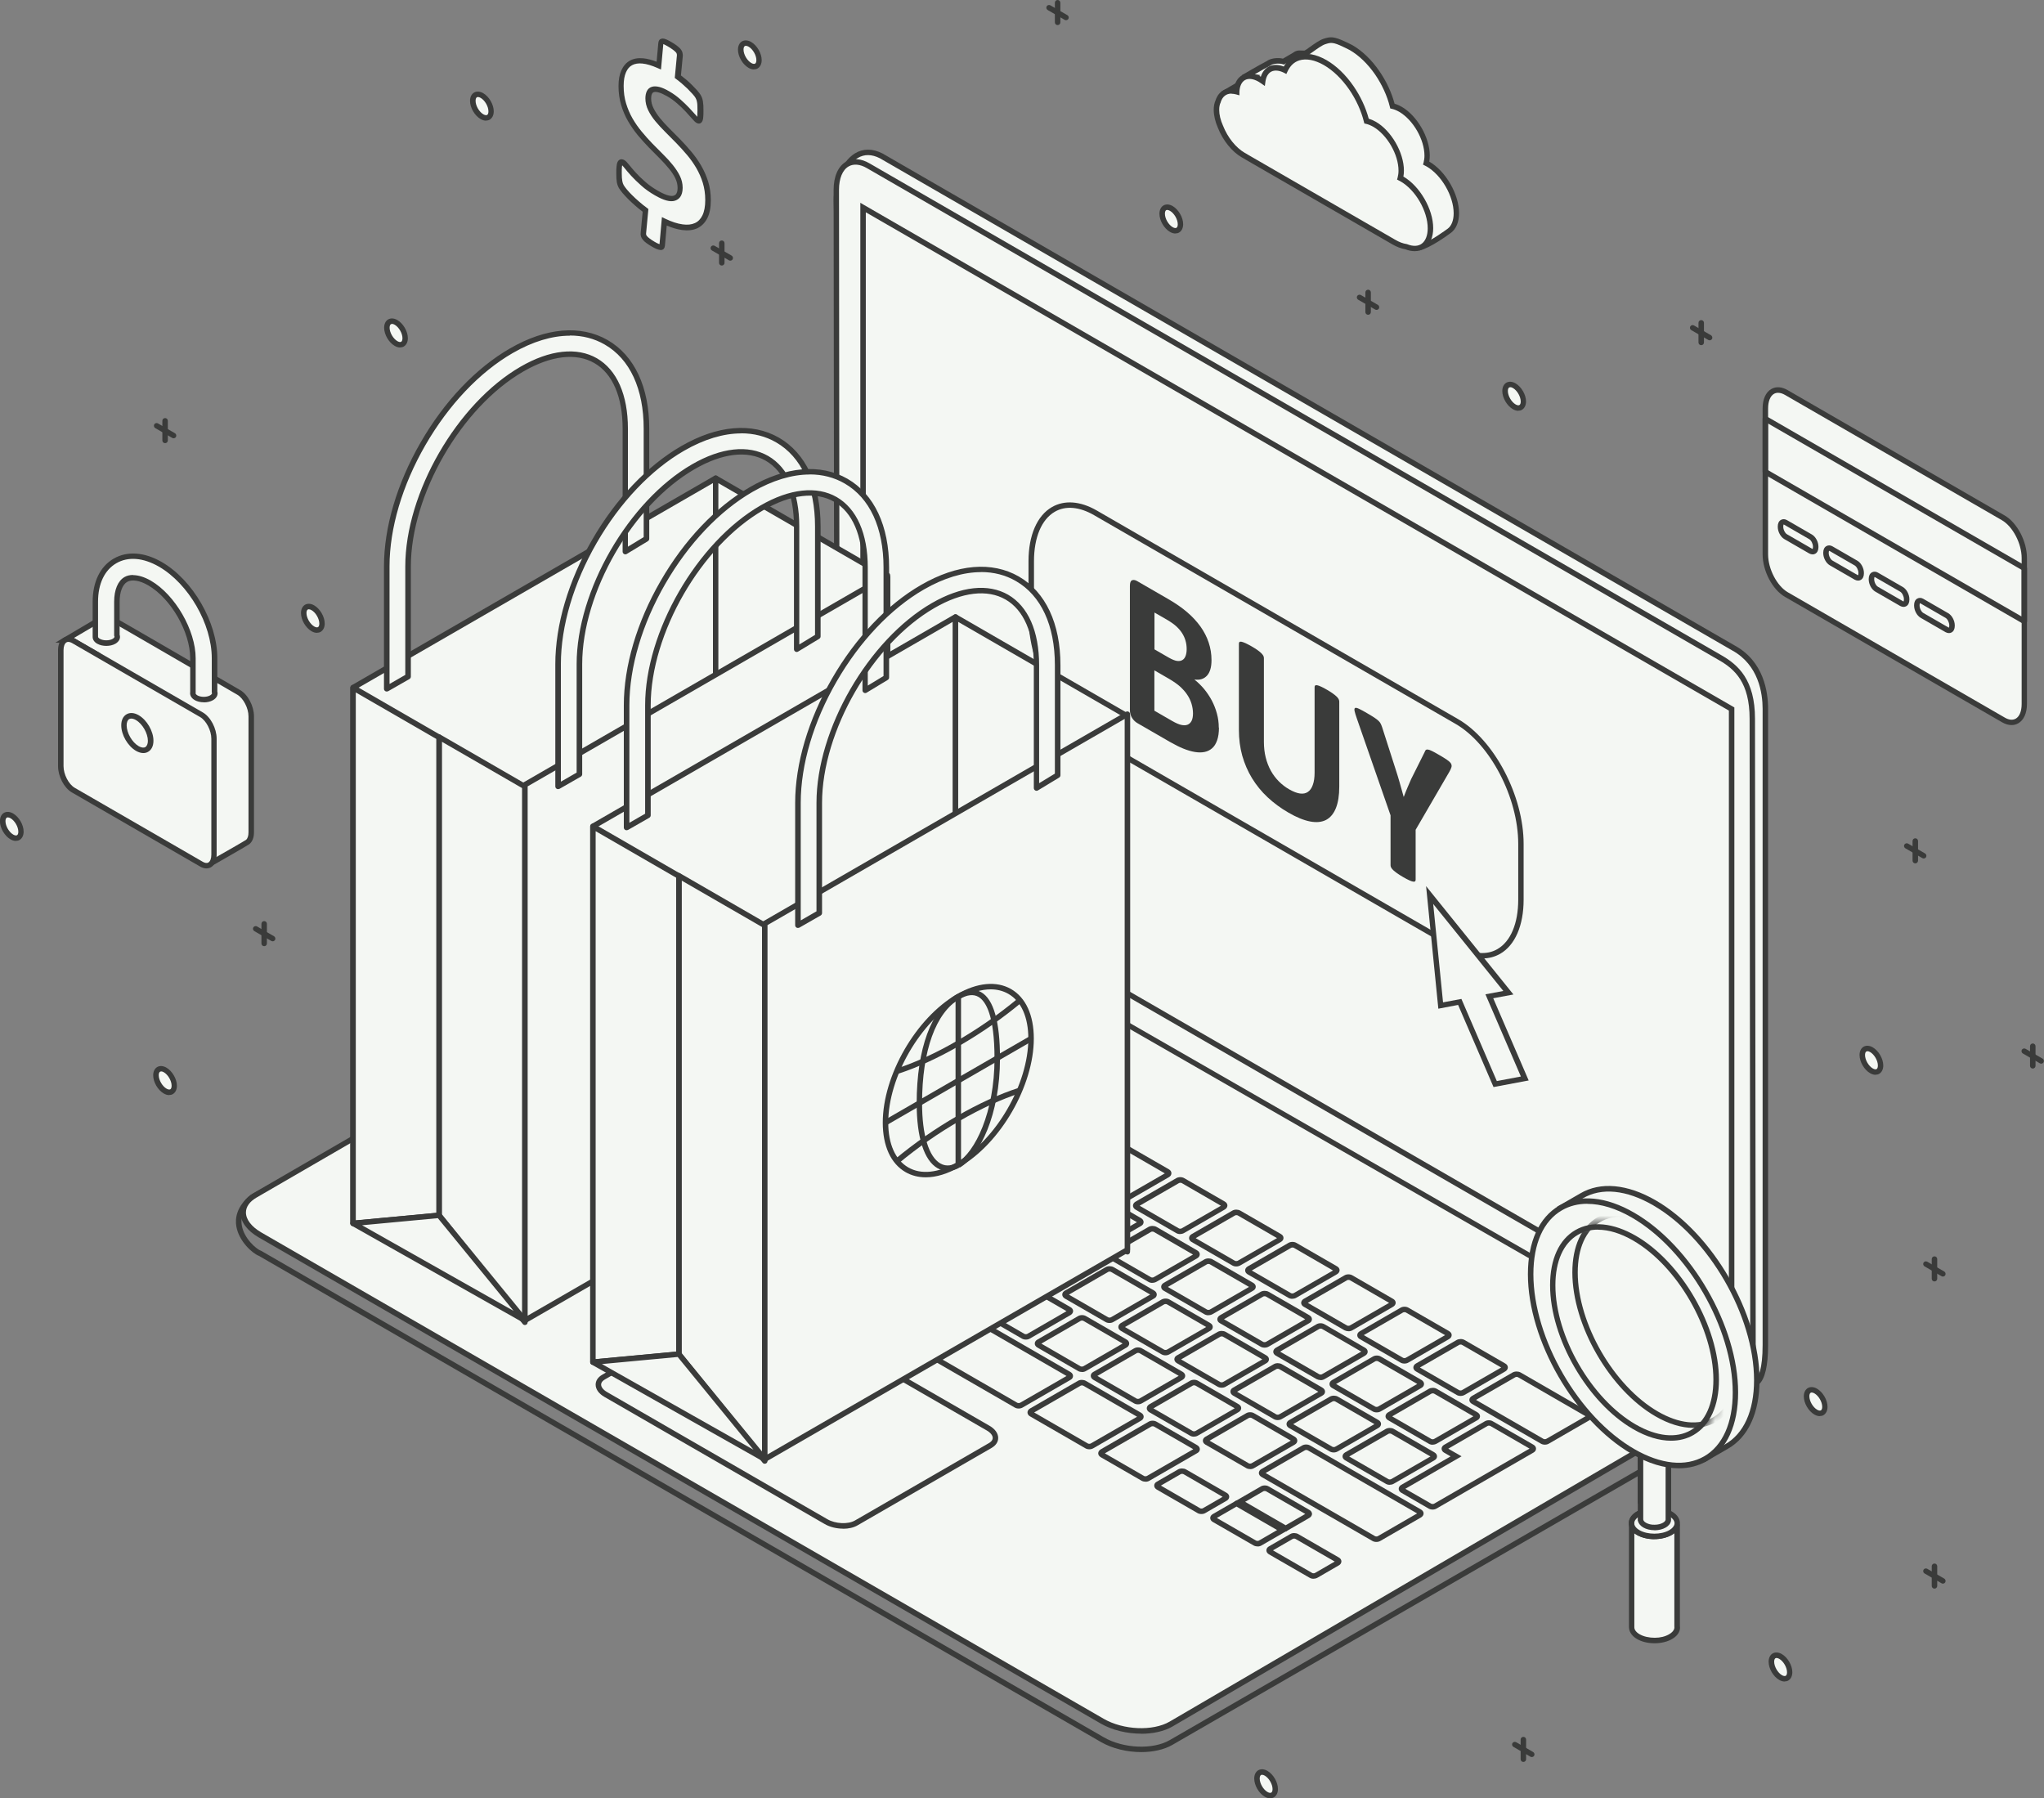 <?xml version="1.0" encoding="UTF-8"?>
<svg id="Layer_2" data-name="Layer 2" xmlns="http://www.w3.org/2000/svg" width="238.7" height="210" xmlns:xlink="http://www.w3.org/1999/xlink" viewBox="0 0 238.7 210">
  <rect x="0" y="0" width="238.7" height="210" fill="#808080" stroke="none"/>
  <defs>
    <style>
      .cls-1 {
        fill: #fff;
        stroke: #1b171b;
        stroke-miterlimit: 10;
        stroke-width: 1.06px;
      }

      .cls-2 {
        mask: url(#mask);
      }

      .cls-3 {
        fill: #3a3b3a;
      }

      .cls-4 {
        fill: #f4f7f3;
      }
    </style>
    <mask id="mask" x="180.8" y="141.45" width="22.53" height="27" maskUnits="userSpaceOnUse">
      <path class="cls-1" d="M200.42,161.11c0,6.08-4.27,8.55-9.54,5.51-5.27-3.04-9.54-10.44-9.54-16.53s4.27-8.55,9.54-5.51c5.27,3.04,9.54,10.44,9.54,16.53Z"/>
    </mask>
  </defs>
  <g id="Layer_1-2" data-name="Layer 1">
    <g>
      <g>
        <g>
          <path class="cls-4" d="M204.72,161.61l-105.53-62.68-1.52-75.57c0-2.74,1.84-6.9,5.24-5.16l99.52,57.46c2.75,1.51,3.72,4.37,3.72,7.11v74.28c0,4.79-1.44,4.56-1.44,4.56Z"/>
          <path class="cls-3" d="M204.75,161.93s-.07,0-.08,0h-.06s-.05-.04-.05-.04l-105.68-62.77v-.18s-1.52-75.57-1.52-75.57c0-1.96.85-4.46,2.48-5.46.95-.58,2.07-.58,3.22.01l99.54,57.47c3.38,1.85,3.88,5.42,3.88,7.39v74.28c0,2.45-.37,4-1.09,4.62-.26.23-.51.26-.63.26ZM99.51,98.75l105.29,62.54s.12-.05.22-.14c.31-.3.82-1.23.82-4.09v-74.28c0-1.82-.46-5.13-3.56-6.83L102.75,18.48c-.95-.48-1.82-.49-2.58-.03-1.42.87-2.18,3.17-2.18,4.91l1.52,75.39Z"/>
        </g>
        <g>
          <path class="cls-4" d="M204.72,161.94l-106.97-61.76-.09-78.01c0-2.74,1.67-4,3.72-2.81l99.52,57.46c2.06,1.19,3.72,2.9,3.72,7.11l.08,78.01Z"/>
          <path class="cls-3" d="M205.04,162.49l-107.6-62.12-.09-78.2c0-1.56.53-2.76,1.45-3.29.78-.45,1.76-.38,2.75.2l99.52,57.46c1.92,1.11,3.88,2.85,3.88,7.39l.09,78.57ZM98.07,100l106.33,61.39-.08-77.46c0-4.2-1.71-5.77-3.56-6.83L101.23,19.63c-.79-.46-1.54-.53-2.12-.2-.72.41-1.13,1.41-1.13,2.73l.08,77.83Z"/>
        </g>
        <path class="cls-3" d="M202.53,157.29l-102.06-58.93V23.68l.48.28,101.59,58.65v74.68ZM101.11,98l100.79,58.19v-73.21L101.11,24.79v73.21Z"/>
        <g>
          <path class="cls-3" d="M133.28,204.6c-1.64,0-3.36-.4-4.7-1.17l-98.35-56.78c-.78-.3-2.34-1.72-2.63-3.44-.16-.94.01-2.34,1.7-3.69l.05-.03,68.5-37.41.15.09c1.01.56,101.21,56.41,106.88,59.5l.18.1-.02.2c-.19,2.62-3.11,4.26-3.24,4.33l-64.89,37.46c-.97.56-2.28.84-3.64.84ZM29.68,140.03c-1.14.92-1.63,1.96-1.44,3.07.25,1.51,1.68,2.76,2.24,2.96l.05.02,98.37,56.79c2.28,1.32,5.74,1.47,7.7.33l64.89-37.47s2.59-1.46,2.89-3.62c-7.23-3.97-102.1-56.84-106.54-59.32l-68.16,37.23Z"/>
          <g>
            <path class="cls-4" d="M97.76,100.19l106.97,61.42-67.97,39.72c-2.06,1.19-5.65,1.04-8.02-.33l-98.37-56.79c-2.37-1.37-2.63-3.44-.58-4.63l67.97-39.39Z"/>
            <path class="cls-3" d="M133.27,202.45c-1.64,0-3.36-.4-4.7-1.17l-98.37-56.79c-1.35-.78-2.12-1.83-2.12-2.89,0-.9.55-1.71,1.55-2.29l68.12-39.48.16.09,107.44,61.7-68.44,40c-.97.56-2.28.84-3.64.84ZM97.76,100.55l-67.81,39.3c-.79.46-1.23,1.07-1.23,1.73,0,.83.66,1.68,1.8,2.34l98.37,56.79c2.28,1.32,5.74,1.47,7.7.33l67.49-39.45-106.33-61.06Z"/>
          </g>
          <g>
            <path class="cls-3" d="M92,117.66c-.17,0-.34-.04-.47-.12l-4.76-2.75c-.18-.11-.29-.27-.29-.45,0-.18.1-.35.29-.46l4.76-2.75c.27-.16.67-.16.94,0l4.75,2.74c.18.11.29.27.29.45,0,.18-.11.35-.29.46l-4.76,2.75c-.13.08-.3.12-.47.12ZM87.26,114.34l4.59,2.65c.07.04.23.04.3,0l4.6-2.65-4.59-2.65c-.07-.04-.23-.04-.3,0l-4.6,2.65Z"/>
            <path class="cls-3" d="M95.29,127.14c-.17,0-.34-.04-.47-.12l-4.75-2.74c-.18-.11-.29-.27-.29-.45,0-.18.11-.35.29-.46l4.76-2.75c.27-.15.67-.16.94,0l4.75,2.74c.18.11.29.27.29.46,0,.18-.11.35-.29.45l-4.76,2.75c-.14.08-.31.12-.47.12ZM90.55,123.82l4.59,2.65c.07.04.23.04.31,0h0s4.59-2.65,4.59-2.65l-4.59-2.65c-.07-.04-.23-.04-.3,0l-4.6,2.66Z"/>
            <path class="cls-3" d="M90.28,131.82c-.17,0-.33-.04-.47-.12l-4.75-2.75c-.18-.11-.29-.27-.29-.46,0-.18.1-.35.29-.45l4.77-2.75c.27-.15.67-.15.94,0l4.76,2.74c.18.11.29.27.29.46,0,.18-.1.35-.29.45l-4.77,2.75c-.14.08-.3.12-.47.12ZM85.54,128.5l4.59,2.65c.07.04.23.04.3,0h0s4.6-2.65,4.6-2.65l-4.59-2.65c-.07-.04-.23-.04-.3,0l-4.6,2.65Z"/>
            <path class="cls-3" d="M80.52,133.76c-.17,0-.33-.04-.47-.11l-4.76-2.74c-.18-.11-.29-.27-.29-.45,0-.18.11-.35.29-.46l4.76-2.75c.27-.16.67-.16.94,0l4.75,2.75c.18.1.29.27.29.45,0,.18-.11.35-.29.46l-4.76,2.75c-.13.08-.3.12-.47.12ZM75.78,130.44l4.59,2.65c.07.04.23.04.3,0l4.6-2.66-4.59-2.65c-.07-.04-.23-.04-.3,0l-4.6,2.65Z"/>
            <path class="cls-3" d="M64.93,133.29c-.17,0-.34-.04-.47-.12l-4.76-2.74c-.18-.11-.29-.27-.29-.46,0-.18.11-.35.29-.46l5.59-3.23c.27-.15.67-.15.94,0l4.76,2.74c.18.11.29.27.29.46,0,.18-.1.35-.29.45l-5.59,3.23c-.13.08-.3.12-.47.12ZM60.19,129.97l4.59,2.65c.07.04.23.04.3,0h0s5.43-3.13,5.43-3.13l-4.59-2.65c-.07-.04-.23-.04-.3,0l-5.43,3.13Z"/>
            <path class="cls-3" d="M71.46,137.06c-.17,0-.34-.04-.47-.12l-4.75-2.74c-.18-.1-.29-.27-.29-.45,0-.18.1-.35.29-.46l5.59-3.23c.27-.15.67-.15.94,0l4.75,2.74c.18.1.29.27.29.45,0,.18-.1.35-.29.46l-5.59,3.23c-.13.08-.3.12-.47.12ZM66.72,133.74l4.59,2.65c.07.04.23.04.3,0h0s5.43-3.13,5.43-3.13l-4.59-2.65c-.07-.04-.23-.04-.3,0l-5.43,3.13Z"/>
            <path class="cls-3" d="M77.99,140.83c-.17,0-.34-.04-.47-.12l-4.75-2.74c-.18-.1-.29-.27-.29-.45,0-.18.1-.35.29-.46l5.6-3.23c.27-.16.67-.16.94,0l4.75,2.74c.18.1.29.27.29.46,0,.18-.1.35-.29.46l-5.59,3.23c-.14.08-.3.12-.47.12ZM73.25,137.51l4.59,2.65c.07.04.23.04.3,0h0l5.43-3.13-4.59-2.65c-.07-.04-.23-.04-.3,0l-5.43,3.13Z"/>
            <path class="cls-3" d="M133.76,173.02c-.17,0-.34-.04-.47-.12l-4.75-2.74c-.18-.11-.29-.27-.29-.45,0-.18.11-.35.29-.46l5.59-3.23c.27-.16.67-.16.94,0l4.76,2.75c.18.11.29.27.29.46,0,.18-.1.35-.29.45l-5.59,3.23c-.13.08-.3.12-.47.12ZM129.02,169.71l4.59,2.65c.07.04.23.04.31,0l5.43-3.13-4.59-2.65c-.07-.04-.23-.04-.3,0l-5.43,3.13Z"/>
            <path class="cls-3" d="M140.3,176.8c-.17,0-.34-.04-.47-.12l-4.75-2.74c-.18-.11-.29-.27-.29-.46,0-.18.1-.35.29-.45l2.49-1.44c.27-.15.67-.15.94,0l4.75,2.74c.18.1.29.27.29.45,0,.18-.1.35-.29.46l-2.49,1.44c-.13.08-.3.12-.47.12ZM135.57,173.48l4.59,2.65c.07.04.23.04.3,0h0l2.32-1.34-4.58-2.65c-.07-.04-.24-.04-.31,0l-2.32,1.34Z"/>
            <path class="cls-3" d="M153.4,184.36c-.17,0-.33-.04-.47-.12l-4.75-2.74c-.18-.11-.29-.27-.29-.46,0-.18.1-.35.29-.46l2.49-1.44c.27-.16.67-.15.94,0l4.75,2.74c.18.1.29.27.29.45,0,.18-.1.35-.29.46l-2.49,1.44c-.14.08-.3.12-.47.12ZM148.66,181.04l4.59,2.65c.07.04.23.04.3,0h0s2.32-1.34,2.32-1.34l-4.59-2.65c-.07-.04-.23-.04-.3,0l-2.32,1.34Z"/>
            <path class="cls-3" d="M86.22,145.58c-.17,0-.33-.04-.47-.12l-6.46-3.73c-.18-.11-.29-.27-.29-.45,0-.18.11-.35.29-.46l5.59-3.23c.27-.15.67-.15.94,0l6.46,3.73c.18.1.28.27.28.45,0,.18-.1.35-.29.46l-5.59,3.23c-.13.08-.3.12-.47.12ZM79.78,141.28l6.3,3.63c.07.04.23.04.3,0h0s5.43-3.13,5.43-3.13l-6.29-3.63c-.07-.04-.23-.04-.3,0l-5.43,3.13Z"/>
            <path class="cls-3" d="M127.21,169.24c-.17,0-.33-.04-.47-.12l-6.46-3.73c-.18-.1-.29-.27-.29-.45,0-.18.1-.35.29-.46l5.59-3.23c.27-.16.67-.15.94,0l6.46,3.73c.18.11.29.27.29.45,0,.18-.1.35-.29.46l-5.59,3.23c-.14.08-.3.12-.47.12ZM120.77,164.94l6.29,3.63c.07.04.23.04.3,0l5.43-3.13-6.29-3.63c-.07-.04-.23-.04-.3,0l-5.43,3.13Z"/>
            <path class="cls-3" d="M118.96,164.48c-.17,0-.34-.04-.47-.12l-30.94-17.86c-.18-.1-.29-.27-.29-.45,0-.18.1-.35.29-.46l5.59-3.23c.27-.16.67-.15.94,0l30.94,17.86c.18.11.29.27.29.46,0,.18-.1.35-.29.45l-5.59,3.23c-.14.08-.3.12-.47.12ZM88.03,146.04l30.78,17.77c.07.04.23.04.31,0l5.43-3.13-30.78-17.77c-.07-.04-.24-.04-.3,0l-5.43,3.13Z"/>
            <path class="cls-3" d="M87.06,137.54c-.17,0-.33-.04-.47-.12l-4.76-2.74c-.18-.1-.28-.27-.28-.45,0-.18.1-.35.29-.46l4.76-2.75c.27-.16.67-.16.94,0l4.76,2.74c.18.11.29.27.29.45,0,.18-.11.35-.29.46l-4.76,2.75c-.13.08-.3.12-.47.12ZM82.33,134.22l4.59,2.65c.07.04.23.04.3,0h0s4.6-2.66,4.6-2.66l-4.59-2.65c-.07-.04-.23-.04-.3,0l-4.6,2.66Z"/>
            <path class="cls-3" d="M93.61,141.32c-.17,0-.33-.04-.47-.11l-4.75-2.74c-.18-.11-.29-.27-.29-.46,0-.18.1-.35.29-.46l4.76-2.75c.27-.16.67-.16.94,0l4.75,2.74c.18.1.28.27.28.45,0,.18-.11.35-.29.46l-4.76,2.75c-.13.08-.3.12-.47.12ZM88.87,138l4.59,2.65c.07.04.23.04.3,0l4.6-2.66-4.59-2.65c-.07-.04-.23-.04-.31,0l-4.6,2.66Z"/>
            <path class="cls-3" d="M100.16,145.09c-.17,0-.34-.04-.47-.12l-4.75-2.74c-.18-.11-.29-.27-.29-.46,0-.18.1-.35.29-.46l4.76-2.75c.27-.16.67-.16.94,0l4.75,2.74c.18.11.29.27.29.45,0,.18-.1.35-.29.46l-4.77,2.75h0c-.13.08-.3.12-.47.12ZM95.42,141.78l4.59,2.65c.07.04.23.04.3,0h0l4.6-2.65-4.59-2.65c-.07-.04-.23-.04-.31,0l-4.6,2.65Z"/>
            <path class="cls-3" d="M106.7,148.87c-.17,0-.33-.04-.47-.12l-4.75-2.74c-.18-.11-.29-.27-.29-.46,0-.18.1-.35.29-.46l4.76-2.75c.27-.16.67-.16.94,0l4.75,2.74c.18.1.29.27.29.45,0,.18-.11.35-.29.46l-4.76,2.75c-.13.08-.3.12-.47.12ZM101.97,145.56l4.59,2.65c.07.04.23.04.3,0h0l4.6-2.66-4.59-2.65c-.07-.04-.23-.04-.3,0l-4.6,2.66Z"/>
            <path class="cls-3" d="M113.25,152.65c-.17,0-.34-.04-.47-.12l-4.75-2.74c-.18-.11-.29-.27-.29-.45,0-.18.11-.35.29-.46l4.76-2.75c.27-.16.67-.16.94,0l4.75,2.74c.18.11.29.27.29.46,0,.18-.11.35-.29.46l-4.76,2.75c-.13.08-.3.12-.47.12ZM108.51,149.34l4.59,2.65c.07.04.23.04.3,0l4.6-2.66-4.59-2.65c-.07-.04-.23-.04-.3,0l-4.6,2.66Z"/>
            <path class="cls-3" d="M119.8,156.43c-.17,0-.33-.04-.47-.12l-4.76-2.75c-.18-.1-.29-.27-.29-.45,0-.18.1-.35.29-.46l4.76-2.75c.27-.16.67-.16.94,0l4.76,2.75c.18.1.29.27.29.45,0,.18-.11.35-.29.46l-4.76,2.75c-.13.08-.3.12-.47.12ZM115.06,153.12l4.59,2.65c.07.04.23.04.3,0l4.6-2.66-4.59-2.65c-.07-.04-.23-.04-.3,0l-4.6,2.65Z"/>
            <path class="cls-3" d="M126.35,160.21c-.17,0-.34-.04-.47-.12l-4.75-2.74c-.18-.11-.29-.27-.29-.46,0-.18.11-.35.29-.45l4.76-2.75c.27-.16.67-.16.94,0l4.75,2.74c.18.1.29.27.29.46,0,.18-.1.35-.29.46l-4.76,2.75c-.13.08-.3.12-.47.12ZM121.61,156.9l4.58,2.65c.07.04.23.04.31,0h0s4.6-2.66,4.6-2.66l-4.59-2.65c-.07-.04-.23-.04-.3,0l-4.6,2.66Z"/>
            <path class="cls-3" d="M132.89,163.99c-.17,0-.34-.04-.47-.12l-4.75-2.75c-.18-.11-.29-.27-.29-.46,0-.18.1-.35.29-.45l4.76-2.75c.27-.16.67-.16.94,0l4.75,2.74c.18.11.29.27.29.46,0,.18-.11.35-.29.46l-4.76,2.75c-.13.08-.3.12-.47.12ZM128.15,160.67l4.59,2.65c.07.04.23.04.31,0l4.6-2.66-4.59-2.65c-.07-.04-.23-.04-.3,0l-4.6,2.66Z"/>
            <path class="cls-3" d="M139.44,167.77c-.17,0-.34-.04-.47-.12l-4.76-2.74c-.18-.11-.29-.27-.29-.46,0-.18.11-.35.29-.46l4.76-2.75c.27-.16.67-.16.94,0l4.75,2.74c.18.11.29.27.29.45,0,.18-.11.35-.29.46l-4.76,2.75c-.13.08-.3.12-.47.12ZM134.7,164.46l4.59,2.65c.07.04.23.04.3,0h0l4.6-2.66-4.59-2.65c-.07-.04-.23-.04-.3,0l-4.6,2.66Z"/>
            <path class="cls-3" d="M145.99,171.55c-.17,0-.34-.04-.47-.12l-4.76-2.74c-.18-.11-.29-.27-.29-.46,0-.18.11-.35.29-.45l4.76-2.75c.27-.16.67-.16.94,0l4.75,2.74c.18.11.29.27.29.46s-.1.35-.29.46l-4.76,2.75c-.13.08-.3.12-.47.12ZM141.25,168.23l4.59,2.65c.07.04.23.04.3,0l4.6-2.65-4.59-2.65c-.07-.04-.23-.04-.3,0l-4.6,2.66Z"/>
            <path class="cls-3" d="M160.73,180.06c-.17,0-.33-.04-.47-.12l-12.96-7.48c-.18-.11-.29-.27-.29-.45s.1-.35.29-.46l4.76-2.75c.27-.16.67-.16.94,0l12.96,7.48c.18.11.29.27.29.45,0,.18-.11.35-.29.46l-4.76,2.75c-.13.08-.3.12-.47.12ZM147.8,172.01l12.79,7.38c.07.04.23.04.3,0h0l4.6-2.66-12.79-7.38c-.07-.04-.23-.04-.3,0l-4.6,2.66Z"/>
            <path class="cls-3" d="M96.83,135.6c-.17,0-.33-.04-.47-.12l-4.76-2.75c-.18-.11-.29-.27-.29-.45,0-.18.11-.35.29-.45l4.77-2.75c.27-.15.67-.15.94,0l4.76,2.75c.18.11.29.27.29.45,0,.18-.11.35-.29.45l-4.76,2.75c-.14.08-.3.12-.47.12ZM92.09,132.28l4.59,2.65c.07.04.23.04.3,0h0l4.6-2.65-4.59-2.65c-.07-.04-.23-.04-.3,0l-4.6,2.66Z"/>
            <path class="cls-3" d="M103.38,139.38c-.17,0-.33-.04-.47-.12l-4.76-2.74c-.18-.11-.29-.27-.29-.45s.11-.35.29-.46l4.77-2.75c.27-.15.67-.15.93,0l4.75,2.74c.18.11.29.27.29.46,0,.18-.1.35-.29.45l-4.76,2.75c-.14.08-.3.12-.47.12ZM98.64,136.06l4.59,2.65c.07.04.23.04.3,0h0s4.6-2.65,4.6-2.65l-4.59-2.65c-.07-.04-.23-.04-.3,0l-4.6,2.66Z"/>
            <path class="cls-3" d="M109.92,143.16c-.17,0-.33-.04-.47-.12l-4.76-2.75c-.18-.11-.29-.27-.29-.46,0-.18.11-.35.29-.45l4.76-2.75c.27-.15.67-.15.94,0l4.76,2.75c.18.1.29.27.29.45,0,.18-.1.35-.29.45l-4.77,2.75c-.14.08-.3.12-.47.12ZM105.19,139.84l4.59,2.65c.07.04.23.04.3,0l4.6-2.65-4.59-2.65c-.07-.04-.23-.04-.3,0l-4.6,2.66Z"/>
            <path class="cls-3" d="M116.47,146.94c-.17,0-.33-.04-.47-.12l-4.76-2.75c-.18-.11-.29-.27-.29-.45s.11-.35.29-.45l4.77-2.75c.27-.15.67-.15.93,0l4.76,2.75c.18.1.29.27.29.45s-.1.35-.29.45l-4.76,2.75c-.13.08-.3.12-.47.12ZM111.73,143.62l4.59,2.65c.07.04.23.04.3,0h0s4.6-2.65,4.6-2.65l-4.59-2.65c-.07-.04-.23-.04-.3,0l-4.6,2.66Z"/>
            <path class="cls-3" d="M123.02,150.72c-.17,0-.33-.04-.47-.12l-4.76-2.74c-.18-.11-.29-.27-.29-.46,0-.18.11-.35.29-.45l4.76-2.75c.27-.15.67-.15.94,0l4.75,2.75c.18.11.29.27.29.46,0,.18-.1.35-.29.45l-4.76,2.75c-.14.08-.3.12-.47.12ZM118.28,147.4l4.59,2.65c.07.04.23.04.3,0l4.6-2.65-4.59-2.65c-.07-.04-.23-.04-.3,0l-4.6,2.66Z"/>
            <path class="cls-3" d="M129.56,154.49c-.17,0-.34-.04-.47-.12l-4.75-2.74c-.18-.11-.29-.27-.29-.46,0-.18.11-.35.29-.45l4.77-2.75c.27-.15.67-.15.94,0l4.75,2.74c.18.11.29.27.29.46,0,.18-.1.35-.29.45l-4.77,2.75c-.13.08-.3.12-.47.12ZM124.83,151.18l4.59,2.65c.07.04.23.04.3,0h0s4.6-2.66,4.6-2.66l-4.59-2.65c-.07-.04-.23-.04-.3,0l-4.6,2.66Z"/>
            <path class="cls-3" d="M136.11,158.27c-.17,0-.33-.04-.47-.12l-4.75-2.74c-.18-.11-.29-.27-.29-.45,0-.18.11-.35.29-.46l4.76-2.75c.27-.15.67-.15.93,0l4.76,2.75c.18.1.29.27.29.45s-.1.35-.29.45l-4.77,2.75c-.14.08-.3.12-.47.12ZM131.37,154.96l4.59,2.65c.07.04.23.04.3,0l4.6-2.65-4.59-2.65c-.07-.04-.23-.04-.3,0l-4.6,2.66Z"/>
            <path class="cls-3" d="M142.66,162.05c-.17,0-.33-.04-.47-.12l-4.76-2.75c-.18-.11-.29-.27-.29-.45s.1-.35.29-.45l4.77-2.75c.27-.15.67-.15.94,0l4.76,2.75c.18.1.29.27.29.45,0,.18-.1.35-.28.45l-4.77,2.75c-.13.08-.3.12-.47.12ZM137.92,158.74l4.59,2.65c.07.04.23.04.3,0h0s4.6-2.65,4.6-2.65l-4.59-2.65c-.07-.04-.23-.04-.3,0l-4.6,2.66Z"/>
            <path class="cls-3" d="M149.21,165.83c-.17,0-.33-.04-.47-.12l-4.76-2.75c-.18-.11-.29-.27-.29-.46s.1-.35.29-.45l4.77-2.75c.27-.16.67-.15.94,0l4.76,2.75c.18.11.29.27.29.46,0,.18-.1.35-.29.45l-4.77,2.75c-.14.08-.3.12-.47.12ZM144.47,162.52l4.59,2.65c.07.04.23.04.3,0l4.6-2.65-4.59-2.65c-.07-.04-.23-.04-.3,0l-4.6,2.65Z"/>
            <path class="cls-3" d="M155.75,169.61c-.17,0-.33-.04-.47-.12l-4.75-2.74c-.18-.1-.29-.27-.29-.45,0-.18.1-.35.29-.46l4.77-2.75c.27-.15.67-.15.94,0l4.75,2.74c.18.1.29.27.29.45,0,.18-.1.35-.29.46l-4.77,2.75c-.14.08-.3.12-.47.12ZM151.02,166.3l4.59,2.65c.07.04.23.04.3,0l4.6-2.65-4.59-2.65c-.07-.04-.23-.04-.3,0l-4.6,2.65Z"/>
            <path class="cls-3" d="M162.3,173.39c-.17,0-.34-.04-.47-.12l-4.76-2.75c-.18-.11-.29-.27-.29-.45,0-.18.11-.35.29-.46l4.76-2.75c.27-.15.67-.15.94,0l4.76,2.75c.18.11.29.27.29.45,0,.18-.1.35-.28.45l-4.77,2.75c-.13.08-.3.12-.47.12ZM157.56,170.08l4.59,2.65c.07.04.23.04.3,0l4.6-2.65-4.59-2.65c-.07-.04-.23-.04-.3,0l-4.6,2.65Z"/>
            <path class="cls-3" d="M101.84,130.92c-.17,0-.33-.04-.47-.12l-4.75-2.74c-.18-.1-.29-.27-.29-.45,0-.18.11-.35.29-.46l4.76-2.75c.27-.15.67-.15.94,0l4.75,2.75c.18.11.29.27.29.46,0,.18-.1.35-.29.45l-4.76,2.75c-.14.08-.31.12-.47.12ZM97.1,127.6l4.59,2.65c.07.04.23.04.31,0l4.59-2.65-4.59-2.65c-.07-.04-.23-.04-.3,0l-4.6,2.66Z"/>
            <path class="cls-3" d="M108.38,134.7c-.17,0-.34-.04-.47-.12l-4.75-2.74c-.18-.1-.29-.27-.29-.45,0-.18.11-.35.29-.46l4.77-2.75c.27-.15.67-.15.94,0l4.75,2.74c.18.11.29.27.29.46,0,.18-.1.35-.29.45l-4.76,2.75c-.14.08-.31.12-.48.12ZM103.65,131.38l4.59,2.65c.07.04.23.04.3,0h0s4.6-2.65,4.6-2.65l-4.59-2.65c-.07-.04-.23-.04-.3,0l-4.6,2.66Z"/>
            <path class="cls-3" d="M114.93,138.48c-.17,0-.33-.04-.47-.12l-4.76-2.75c-.18-.1-.28-.27-.28-.45,0-.18.11-.35.29-.46l4.76-2.75c.27-.15.67-.16.94,0l4.76,2.74c.18.11.29.27.29.46s-.1.35-.29.45l-4.76,2.75c-.14.08-.31.12-.47.12ZM110.19,135.16l4.58,2.65c.07.04.23.04.31,0h0s4.6-2.65,4.6-2.65l-4.59-2.65c-.07-.04-.23-.04-.3,0l-4.6,2.66Z"/>
            <path class="cls-3" d="M121.47,142.25c-.17,0-.33-.04-.46-.11l-4.75-2.74c-.18-.1-.29-.27-.29-.45,0-.19.11-.35.29-.46l4.76-2.75c.27-.15.67-.15.94,0l4.76,2.75c.18.11.29.27.29.45,0,.18-.1.35-.29.45l-4.76,2.75c-.14.08-.31.12-.47.12ZM116.74,138.94l4.59,2.65c.06.04.22.04.3,0l4.6-2.65-4.59-2.65c-.07-.04-.23-.04-.3,0l-4.6,2.66Z"/>
            <path class="cls-3" d="M128.02,146.03c-.17,0-.34-.04-.47-.12l-4.75-2.74c-.18-.1-.29-.27-.29-.45,0-.18.11-.35.29-.46l4.77-2.75c.27-.15.67-.15.94,0l4.75,2.74c.18.11.29.27.29.46,0,.18-.1.35-.29.45l-4.76,2.75c-.14.08-.31.12-.47.12ZM123.29,142.72l4.58,2.65c.07.04.23.04.31,0l4.59-2.65-4.59-2.65c-.07-.04-.23-.04-.3,0l-4.6,2.66Z"/>
            <path class="cls-3" d="M134.57,149.81c-.16,0-.33-.04-.46-.12l-4.76-2.75c-.18-.11-.29-.27-.29-.46,0-.18.11-.35.29-.46l4.77-2.75c.27-.15.67-.15.94,0l4.76,2.75c.18.1.29.27.29.45,0,.18-.1.35-.29.46l-4.77,2.75c-.14.08-.31.12-.48.12ZM129.83,146.5l4.59,2.65c.07.04.23.04.3,0h0s4.6-2.65,4.6-2.65l-4.59-2.65c-.07-.04-.23-.04-.3,0l-4.6,2.66Z"/>
            <path class="cls-3" d="M141.12,153.59c-.17,0-.33-.04-.47-.12l-4.76-2.75c-.18-.1-.29-.27-.29-.45,0-.18.11-.35.29-.46l4.77-2.75c.27-.15.67-.15.94,0l4.76,2.75c.18.11.29.27.29.45,0,.18-.11.35-.29.45l-4.76,2.75c-.14.08-.31.12-.47.12ZM136.38,150.28l4.59,2.65c.07.04.23.04.3,0h0s4.59-2.65,4.59-2.65l-4.59-2.65c-.07-.04-.23-.04-.3,0l-4.6,2.66Z"/>
            <path class="cls-3" d="M147.67,157.37c-.17,0-.34-.04-.47-.12l-4.75-2.74c-.18-.1-.29-.27-.29-.45,0-.18.11-.35.29-.46l4.77-2.75c.27-.15.67-.15.94,0l4.76,2.74c.18.11.29.27.29.46s-.1.35-.29.45l-4.76,2.75c-.14.08-.31.12-.47.12ZM142.93,154.05l4.59,2.65c.07.04.23.04.31,0l4.59-2.65-4.59-2.65c-.07-.04-.23-.04-.3,0l-4.6,2.66Z"/>
            <path class="cls-3" d="M154.21,161.15c-.17,0-.33-.04-.47-.11l-4.76-2.74c-.18-.11-.29-.27-.29-.45,0-.18.11-.35.29-.46l4.76-2.75c.27-.16.67-.16.94,0l4.75,2.75c.18.1.29.27.29.45,0,.18-.1.35-.29.46l-4.76,2.75c-.14.08-.31.12-.48.12ZM149.48,157.83l4.59,2.65c.07.04.23.04.3,0h0s4.6-2.65,4.6-2.65l-4.59-2.65c-.07-.04-.23-.04-.3,0l-4.6,2.66Z"/>
            <path class="cls-3" d="M160.76,164.93c-.17,0-.34-.04-.47-.12l-4.75-2.74c-.18-.1-.28-.27-.28-.45,0-.18.1-.35.29-.46l4.77-2.75c.27-.16.67-.16.94,0l4.75,2.74c.18.11.29.27.29.46,0,.18-.1.35-.28.45l-4.77,2.75c-.13.08-.3.12-.47.12ZM156.02,161.61l4.59,2.65c.07.04.23.04.3,0h0s4.6-2.65,4.6-2.65l-4.59-2.65c-.07-.04-.23-.04-.3,0l-4.6,2.66Z"/>
            <path class="cls-3" d="M167.31,168.71c-.17,0-.33-.04-.46-.12l-4.76-2.75c-.18-.11-.29-.27-.29-.45,0-.18.11-.35.29-.46l4.76-2.75c.27-.15.67-.16.94,0l4.76,2.75c.18.11.29.27.29.45,0,.18-.1.35-.29.45l-4.77,2.75c-.14.08-.31.12-.48.12ZM162.57,165.39l4.59,2.65c.07.04.23.04.3,0l4.6-2.65-4.59-2.65c-.07-.04-.23-.04-.3,0l-4.6,2.66Z"/>
            <path class="cls-3" d="M88.74,123.36c-.17,0-.33-.04-.47-.12l-8.06-4.65c-.18-.1-.29-.27-.29-.45,0-.18.11-.35.29-.46l4.76-2.75c.27-.15.67-.15.94,0l8.06,4.65c.18.11.29.27.29.46,0,.18-.1.35-.29.45l-4.77,2.75c-.14.08-.31.12-.47.12ZM80.7,118.13l7.9,4.56c.07.04.23.04.3,0h0l4.6-2.65-7.9-4.56c-.07-.04-.23-.04-.3,0l-4.6,2.66Z"/>
            <path class="cls-3" d="M180.41,168.7c-.17,0-.34-.04-.47-.12l-8.06-4.65c-.18-.11-.29-.27-.29-.45,0-.18.11-.35.29-.46l4.76-2.75c.27-.15.67-.15.94,0l8.06,4.65c.18.11.29.27.29.45,0,.18-.11.35-.29.46l-4.76,2.75c-.13.08-.3.12-.47.12ZM172.37,163.47l7.89,4.56c.07.04.23.04.3,0l4.6-2.65-7.89-4.56c-.07-.04-.23-.04-.3,0l-4.6,2.65Z"/>
            <path class="cls-3" d="M83.73,128.04c-.17,0-.33-.04-.47-.12l-9.61-5.55c-.18-.11-.29-.27-.29-.46,0-.18.11-.35.29-.45l4.76-2.75c.27-.15.67-.15.94,0l9.61,5.55c.18.11.29.27.29.46,0,.18-.1.35-.29.45l-4.77,2.75c-.14.08-.3.12-.47.12ZM74.14,121.92l9.44,5.45c.08.04.23.04.3,0l4.6-2.65-9.44-5.45c-.07-.04-.23-.04-.3,0l-4.6,2.66Z"/>
            <path class="cls-3" d="M73.97,129.98c-.17,0-.34-.04-.47-.12l-6.41-3.7c-.18-.11-.29-.27-.29-.46,0-.18.1-.35.29-.46l4.76-2.75c.27-.16.67-.16.94,0l6.41,3.7c.18.11.29.27.29.46,0,.18-.11.35-.29.46l-4.76,2.75c-.13.08-.3.12-.47.12ZM67.58,125.71l6.24,3.6c.07.04.23.04.3,0l4.6-2.66-6.24-3.6c-.07-.04-.23-.04-.3,0l-4.6,2.65Z"/>
            <path class="cls-3" d="M98.54,121.44c-.17,0-.33-.04-.47-.12l-4.75-2.74c-.18-.11-.29-.27-.29-.46,0-.18.11-.35.29-.46l4.76-2.75c.27-.16.67-.16.94,0l4.75,2.74c.18.11.29.27.29.46,0,.18-.11.35-.29.45l-4.76,2.75c-.14.08-.3.12-.47.12ZM93.81,118.12l4.59,2.65c.07.04.23.04.3,0h0s4.6-2.66,4.6-2.66l-4.59-2.65c-.07-.04-.23-.04-.3,0l-4.6,2.66Z"/>
            <path class="cls-3" d="M105.09,125.22c-.17,0-.34-.04-.47-.12l-4.76-2.75c-.18-.11-.29-.27-.29-.45,0-.18.11-.35.29-.46l4.76-2.75c.27-.16.67-.16.94,0l4.76,2.74c.18.11.29.27.29.45,0,.18-.11.35-.29.46l-4.76,2.75c-.13.08-.3.12-.47.12ZM100.35,121.9l4.59,2.65c.07.04.23.04.3,0l4.6-2.65-4.59-2.65c-.07-.04-.23-.04-.3,0l-4.6,2.65Z"/>
            <path class="cls-3" d="M111.64,129c-.17,0-.34-.04-.47-.12l-4.76-2.75c-.18-.1-.29-.27-.29-.45,0-.18.11-.35.29-.46l4.76-2.75c.27-.16.67-.16.94,0l4.75,2.74c.18.11.29.27.29.46,0,.18-.11.35-.29.45l-4.76,2.75c-.13.08-.3.12-.47.12ZM106.9,125.68l4.59,2.65c.07.04.23.04.31,0l4.6-2.65-4.59-2.65c-.07-.04-.23-.04-.3,0l-4.6,2.65Z"/>
            <path class="cls-3" d="M118.18,132.78c-.17,0-.34-.04-.47-.12l-4.76-2.75c-.18-.11-.29-.27-.29-.46,0-.18.1-.35.29-.45l4.77-2.75c.27-.16.67-.16.94,0l4.76,2.75c.18.11.29.27.29.46s-.11.35-.29.46l-4.76,2.75c-.13.08-.3.12-.47.12ZM113.44,129.46l4.59,2.65c.07.04.23.04.3,0h0s4.6-2.65,4.6-2.65l-4.59-2.65c-.07-.04-.23-.04-.3,0l-4.6,2.65Z"/>
            <path class="cls-3" d="M124.73,136.56c-.17,0-.33-.04-.47-.12l-4.76-2.75c-.18-.1-.29-.27-.29-.45,0-.18.1-.35.29-.46l4.76-2.75c.27-.16.67-.16.94,0l4.76,2.75c.18.1.29.27.29.45,0,.18-.11.35-.29.46l-4.76,2.75c-.14.08-.3.12-.47.12ZM119.99,133.24l4.59,2.65c.07.04.23.04.3,0h0l4.6-2.65-4.59-2.65c-.07-.04-.23-.04-.3,0l-4.6,2.65Z"/>
            <path class="cls-3" d="M131.28,140.33c-.17,0-.34-.04-.47-.12l-4.75-2.74c-.18-.1-.29-.27-.29-.45,0-.18.1-.35.29-.46l4.76-2.75c.27-.16.67-.16.94,0l4.75,2.74c.18.1.29.27.29.45,0,.18-.1.35-.29.46l-4.76,2.75c-.13.08-.3.12-.47.12ZM126.54,137.02l4.59,2.65c.07.04.23.04.3,0l4.6-2.65-4.58-2.65c-.07-.04-.23-.04-.31,0l-4.6,2.65Z"/>
            <path class="cls-3" d="M137.82,144.11c-.17,0-.33-.04-.47-.12l-4.75-2.74c-.18-.11-.29-.27-.29-.46s.11-.35.29-.46l4.76-2.75c.27-.16.67-.16.94,0l4.75,2.74c.18.11.29.27.29.45,0,.18-.11.35-.29.46l-4.76,2.75c-.14.08-.3.12-.47.12ZM133.09,140.8l4.59,2.65c.07.04.23.04.3,0h0s4.6-2.65,4.6-2.65l-4.58-2.65c-.07-.04-.23-.04-.31,0l-4.6,2.65Z"/>
            <path class="cls-3" d="M144.37,147.89c-.17,0-.33-.04-.47-.12l-4.75-2.74c-.18-.1-.29-.27-.29-.45,0-.18.1-.35.29-.46l4.76-2.75c.27-.16.67-.15.94,0l4.75,2.74c.18.1.29.27.29.45,0,.18-.1.35-.29.46l-4.76,2.75c-.14.08-.3.12-.47.12ZM139.63,144.58l4.59,2.65c.07.04.23.04.31,0l4.6-2.65-4.59-2.65c-.07-.04-.23-.04-.3,0l-4.6,2.65Z"/>
            <path class="cls-3" d="M150.92,151.67c-.17,0-.33-.04-.47-.12l-4.75-2.74c-.18-.11-.29-.27-.29-.46s.11-.35.29-.46l4.76-2.75c.27-.16.67-.16.94,0l4.75,2.74c.18.1.29.27.29.45,0,.18-.11.35-.29.46l-4.76,2.75c-.13.08-.3.12-.47.12ZM146.18,148.36l4.59,2.65c.07.04.23.04.3,0h0l4.6-2.65-4.58-2.65c-.07-.04-.23-.04-.3,0l-4.6,2.65Z"/>
            <path class="cls-3" d="M157.47,155.45c-.17,0-.33-.04-.47-.11l-4.76-2.75c-.18-.1-.29-.27-.29-.45,0-.18.11-.35.29-.46l4.76-2.75c.27-.16.67-.16.94,0l4.76,2.75c.18.1.29.27.29.45,0,.18-.11.35-.29.46l-4.76,2.75c-.13.08-.3.12-.47.12ZM152.73,152.14l4.59,2.65c.07.04.23.04.3,0l4.6-2.65-4.59-2.65c-.07-.04-.23-.04-.3,0l-4.6,2.65Z"/>
            <path class="cls-3" d="M164.01,159.23c-.17,0-.34-.04-.47-.12l-4.75-2.74c-.18-.1-.29-.27-.29-.45,0-.18.1-.35.29-.46l4.76-2.75c.27-.16.67-.16.94,0l4.75,2.74c.18.11.29.27.29.45s-.1.35-.29.46l-4.76,2.75c-.13.08-.3.12-.47.12ZM159.27,155.91l4.59,2.65c.07.04.23.04.3,0h0s4.6-2.65,4.6-2.65l-4.59-2.65c-.07-.04-.23-.04-.31,0l-4.6,2.65Z"/>
            <path class="cls-3" d="M170.56,163.01c-.17,0-.33-.04-.46-.12l-4.76-2.75c-.18-.11-.29-.27-.29-.45,0-.18.11-.35.29-.46l4.76-2.75c.27-.15.67-.16.94,0l4.76,2.75c.18.1.29.27.29.45,0,.18-.11.35-.29.46l-4.76,2.75c-.14.08-.31.12-.47.12ZM165.82,159.69l4.59,2.65c.07.04.23.04.3,0l4.6-2.65-4.59-2.65c-.07-.04-.23-.04-.3,0l-4.6,2.65Z"/>
            <g>
              <path class="cls-3" d="M146.86,180.58h-.01c-.17,0-.34-.04-.47-.12l-4.76-2.74c-.19-.11-.29-.28-.29-.46,0-.17.1-.34.29-.45l2.78-1.6,6.02,3.47-3.1,1.79c-.13.08-.29.12-.46.12ZM142.11,177.26l4.59,2.65s.08.03.16.03c.07,0,.12-.02.14-.03l2.14-1.24-4.74-2.74-2.3,1.33Z"/>
              <path class="cls-3" d="M150.14,178.84l-6.01-3.47,3.1-1.79c.13-.08.3-.12.47-.12h0c.17,0,.34.04.47.12l4.76,2.75c.18.1.28.27.29.45,0,.18-.11.35-.29.46l-2.78,1.61ZM145.4,175.37l4.74,2.74,2.29-1.32-4.59-2.65s-.07-.03-.15-.03h0c-.08,0-.13.02-.15.03l-2.14,1.24Z"/>
            </g>
            <path class="cls-3" d="M167.31,176.28c-.17,0-.34-.04-.48-.12l-3.2-1.85c-.18-.11-.29-.27-.29-.45s.1-.35.29-.46l5.77-3.33-.76-.44c-.18-.1-.28-.27-.29-.45,0-.19.11-.36.29-.46l4.76-2.75c.14-.08.3-.12.46-.12,0,0,0,0,.01,0,.16,0,.33.04.46.12l4.76,2.74c.19.11.29.28.29.46,0,.18-.1.34-.29.45l-11.33,6.54c-.13.08-.3.12-.46.12ZM164.11,173.85l3.04,1.75s.09.03.16.03c.07,0,.12-.02.15-.03l11.16-6.44-4.59-2.65s-.08-.03-.15-.03h0c-.06,0-.12.01-.15.03l-4.6,2.66,1.55.89-6.56,3.79Z"/>
          </g>
          <path class="cls-3" d="M98.46,178.51c-.74,0-1.53-.18-2.15-.54l-25.73-14.85c-.65-.37-1.02-.89-1.02-1.43,0-.46.27-.87.77-1.16l15.65-9.04c1.01-.58,2.69-.52,3.84.15l25.73,14.85c.65.37,1.02.89,1.02,1.43,0,.46-.27.87-.77,1.16l-15.65,9.04c-.46.27-1.06.4-1.69.4ZM96.63,177.41c.94.54,2.4.61,3.2.15l15.65-9.04c.21-.12.45-.32.45-.61s-.26-.62-.7-.87l-25.73-14.85c-.94-.54-2.4-.61-3.2-.15l-15.65,9.04c-.21.12-.45.32-.45.61s.26.62.7.87l25.73,14.85Z"/>
        </g>
      </g>
      <g>
        <g>
          <polygon class="cls-4" points="194.83 177.26 191.57 175.37 191.57 164.99 194.83 166.88 194.83 177.26"/>
          <path class="cls-3" d="M195.15,177.81l-3.9-2.25v-11.12l3.9,2.25v11.12ZM191.89,175.19l2.63,1.52v-9.65l-2.63-1.52v9.65Z"/>
        </g>
        <g>
          <path class="cls-4" d="M190.54,177.71c.06-.34.32-.67.77-.93.53-.31,1.23-.46,1.92-.45"/>
          <path class="cls-3" d="M190.86,177.77l-.63-.11c.08-.45.4-.85.92-1.15.56-.32,1.3-.5,2.08-.49v.64c-.67,0-1.31.14-1.76.41-.35.2-.57.45-.61.71Z"/>
        </g>
        <g>
          <path class="cls-4" d="M190.54,178.04v-.32c-.02.11-.02.22,0,.32Z"/>
          <path class="cls-3" d="M190.23,178.09c-.03-.15-.03-.29,0-.44l.63.06v.32l-.63.06Z"/>
        </g>
        <g>
          <g>
            <path class="cls-4" d="M195.86,189.88v-11.86c-.06.35-.31.68-.77.95-1.04.6-2.73.6-3.78,0-.45-.26-.71-.59-.77-.93v11.96h.02c-.01.41.24.82.78,1.13.53.31,1.24.46,1.93.45.66,0,1.32-.16,1.82-.45.45-.26.71-.59.76-.93.02-.1.02-.2,0-.31Z"/>
            <path class="cls-3" d="M193.21,191.89c-.76,0-1.48-.17-2.03-.49-.54-.31-.86-.74-.93-1.2h0s-.02-.2-.02-.2v-11.96l.63-.06c.05.26.26.51.61.71.94.54,2.52.54,3.46,0,.36-.21.57-.46.62-.72l.63.05v11.84c.02.13.02.26,0,.39-.08.45-.4.85-.92,1.15-.53.31-1.24.48-1.98.49-.02,0-.04,0-.06,0ZM190.86,189.81h0s0,.2,0,.2c-.01.29.21.6.62.83.46.27,1.11.41,1.77.41.64,0,1.23-.15,1.67-.41.35-.2.57-.45.61-.71.01-.07.01-.13,0-.2v-.05s0-10.84,0-10.84c-.09.07-.19.14-.29.2-1.15.66-2.95.66-4.09,0-.1-.06-.2-.12-.29-.19v10.76Z"/>
          </g>
          <g>
            <path class="cls-4" d="M195.09,176.78c-.51-.3-1.18-.45-1.86-.45-.69,0-1.39.15-1.92.45-.45.26-.71.59-.77.93v.32c.06.34.32.67.77.93,1.04.6,2.73.6,3.78,0,.46-.26.72-.6.77-.95.07-.44-.19-.89-.77-1.23Z"/>
            <path class="cls-3" d="M193.2,179.74c-.74,0-1.47-.17-2.05-.5-.52-.3-.84-.7-.92-1.15v-.06s0-.38,0-.38c.08-.45.4-.85.92-1.15.56-.32,1.3-.5,2.08-.49.76,0,1.47.18,2.01.49h0c.68.39,1.02.96.93,1.56-.07.45-.4.87-.93,1.17-.57.33-1.31.5-2.05.5ZM190.86,178.01c.06.25.27.49.61.68.94.54,2.52.54,3.46,0,.36-.21.57-.46.62-.72.05-.32-.17-.65-.62-.91-.45-.26-1.05-.4-1.7-.41-.67,0-1.3.14-1.76.41-.34.19-.55.44-.61.68v.26Z"/>
          </g>
        </g>
        <g>
          <g>
            <path class="cls-4" d="M194.83,177.34v-9.9c-.03.21-.19.42-.47.58-.64.37-1.67.37-2.31,0-.27-.16-.43-.36-.47-.57v9.95h0c0,.25.15.5.47.69.33.19.75.28,1.18.27.4,0,.81-.1,1.11-.27.28-.16.43-.36.47-.57.01-.06.01-.13,0-.19Z"/>
            <path class="cls-3" d="M193.21,178.69c-.49,0-.95-.11-1.31-.32-.34-.2-.55-.47-.62-.76h-.02s0-.2,0-.2v-9.95l.63-.06c.02.12.14.25.31.35.54.31,1.45.31,1.99,0,.18-.1.3-.23.32-.35l.63.05v9.87c.01.09.01.18,0,.27-.05.31-.27.59-.62.79-.34.2-.79.31-1.27.32-.01,0-.03,0-.04,0ZM191.9,177.22h0s0,.2,0,.2c0,.13.11.28.32.4.26.15.63.25,1.02.23.37,0,.71-.09.96-.23.18-.1.29-.23.31-.35,0-.03,0-.05,0-.08v-.05s0-9.04,0-9.04c-.73.42-1.88.42-2.61,0v8.92Z"/>
          </g>
          <g>
            <path class="cls-4" d="M194.36,166.69c-.31-.18-.72-.27-1.13-.28-.42,0-.85.09-1.17.28-.27.16-.43.36-.47.57v.2c.04.21.19.41.47.57.64.37,1.67.37,2.31,0,.28-.16.44-.37.47-.58.04-.27-.11-.55-.47-.75Z"/>
            <path class="cls-3" d="M193.2,168.62c-.47,0-.94-.11-1.31-.32-.35-.2-.57-.48-.62-.79v-.06s0-.26,0-.26c.06-.31.28-.59.62-.79.36-.21.84-.31,1.34-.32.48,0,.94.12,1.29.32h0c.46.26.69.67.63,1.08-.05.31-.27.6-.63.8-.37.21-.84.32-1.31.32ZM191.9,167.42c.03.11.14.23.31.33.54.31,1.45.31,1.99,0,.18-.1.3-.23.32-.35.02-.14-.09-.3-.32-.43h0c-.26-.15-.6-.23-.98-.23-.38,0-.75.08-1.01.23-.17.1-.28.21-.31.33v.13Z"/>
          </g>
        </g>
        <g>
          <path class="cls-4" d="M182.25,141.05l16.91,29.29,2.45-1.41c2.19-1.24,3.55-3.93,3.55-7.77,0-7.62-5.35-16.9-11.96-20.71-3.32-1.92-6.33-2.09-8.5-.81l-2.45,1.41Z"/>
          <path class="cls-3" d="M199.05,170.77l-17.23-29.84,2.72-1.57c2.36-1.39,5.5-1.11,8.82.81,6.68,3.86,12.12,13.27,12.12,20.98,0,3.84-1.32,6.69-3.71,8.04l-2.72,1.57ZM182.69,141.17l16.59,28.74,2.17-1.25c2.19-1.24,3.39-3.9,3.39-7.49,0-7.51-5.29-16.68-11.8-20.43-3.11-1.8-6.02-2.09-8.18-.81l-2.17,1.26Z"/>
        </g>
        <g>
          <path class="cls-4" d="M202.66,162.6c0,7.62-5.35,10.72-11.96,6.9-6.6-3.81-11.96-13.08-11.96-20.71s5.35-10.72,11.96-6.9c6.6,3.81,11.96,13.08,11.96,20.71Z"/>
          <path class="cls-3" d="M196.05,171.46c-1.69,0-3.57-.56-5.5-1.68-6.68-3.86-12.12-13.27-12.12-20.98,0-3.81,1.3-6.65,3.66-8.02,2.36-1.36,5.48-1.07,8.77.84,6.68,3.86,12.12,13.27,12.12,20.98,0,3.81-1.3,6.65-3.66,8.02-.98.56-2.08.84-3.27.84ZM185.37,140.57c-1.08,0-2.08.25-2.96.76-2.16,1.24-3.34,3.9-3.34,7.46,0,7.51,5.29,16.68,11.8,20.43,3.09,1.78,5.98,2.08,8.14.84,2.16-1.24,3.34-3.9,3.34-7.46,0-7.51-5.29-16.68-11.8-20.43-1.83-1.06-3.6-1.59-5.18-1.59Z"/>
        </g>
        <g>
          <path class="cls-4" d="M200.42,161.11c0,6.08-4.27,8.55-9.54,5.51-5.27-3.04-9.54-10.44-9.54-16.53s4.27-8.55,9.54-5.51c5.27,3.04,9.54,10.44,9.54,16.53Z"/>
          <path class="cls-3" d="M195.14,168.24c-1.36,0-2.87-.45-4.42-1.35-5.35-3.09-9.7-10.63-9.7-16.8,0-3.06,1.05-5.35,2.95-6.45,1.9-1.1,4.41-.86,7.07.67,5.35,3.09,9.7,10.63,9.7,16.8,0,3.06-1.05,5.35-2.95,6.45-.79.46-1.68.68-2.64.68ZM186.61,143.59c-.85,0-1.64.2-2.33.6-1.7.98-2.64,3.08-2.64,5.9,0,5.97,4.21,13.26,9.38,16.25,2.45,1.41,4.73,1.65,6.43.67,1.7-.98,2.64-3.08,2.64-5.9,0-5.97-4.21-13.26-9.38-16.25-1.45-.84-2.85-1.26-4.1-1.26Z"/>
        </g>
        <g class="cls-2">
          <path class="cls-3" d="M197.74,166.74c-1.36,0-2.87-.45-4.42-1.35-5.35-3.09-9.7-10.63-9.7-16.8,0-3.06,1.05-5.35,2.95-6.45,1.9-1.1,4.41-.86,7.07.67,5.35,3.09,9.7,10.63,9.7,16.8,0,3.06-1.05,5.35-2.95,6.45-.79.46-1.68.68-2.64.68ZM189.22,142.09c-.85,0-1.64.2-2.33.6-1.7.98-2.64,3.08-2.64,5.9,0,5.97,4.21,13.26,9.38,16.25,2.45,1.41,4.73,1.65,6.43.67,1.7-.98,2.64-3.08,2.64-5.9,0-5.97-4.21-13.26-9.38-16.25-1.45-.84-2.85-1.26-4.1-1.26Z"/>
        </g>
      </g>
      <g>
        <g>
          <path class="cls-4" d="M170.14,110.71l-42.23-24.38c-4.13-2.38-7.48-8.78-7.48-14.29v-6.52c0-5.51,3.35-8.04,7.48-5.65l42.23,24.38c4.13,2.38,7.48,8.78,7.48,14.29v6.52c0,5.51-3.35,8.04-7.48,5.65Z"/>
          <path class="cls-3" d="M173.11,111.93c-.99,0-2.05-.31-3.13-.94l-42.23-24.38c-4.21-2.43-7.64-8.96-7.64-14.56v-6.52c0-3.01,1-5.32,2.74-6.32,1.46-.84,3.31-.7,5.21.39l42.23,24.38c4.21,2.43,7.64,8.96,7.64,14.56v6.52c0,3.01-1,5.32-2.74,6.32-.63.36-1.33.54-2.08.54ZM170.3,110.44c1.7.98,3.32,1.12,4.57.39,1.54-.89,2.43-2.99,2.43-5.77v-6.52c0-5.4-3.28-11.68-7.32-14.01l-42.23-24.38c-1.7-.98-3.32-1.12-4.57-.39-1.54.89-2.43,2.99-2.43,5.77v6.52c0,5.4,3.28,11.68,7.32,14.01l42.23,24.38Z"/>
        </g>
        <g>
          <path class="cls-3" d="M142.35,84.96c0,.59-.07,1.08-.21,1.48-.14.4-.33.71-.58.93-.25.22-.54.37-.89.44-.34.07-.72.07-1.14,0-.41-.07-.86-.2-1.33-.39-.47-.19-.99-.45-1.57-.78l-3.81-2.2c-.24-.14-.45-.34-.62-.61-.17-.26-.25-.58-.25-.96v-14.44c0-.38.08-.6.25-.67.17-.07.37-.04.62.11l3.6,2.08c.88.51,1.62,1.02,2.23,1.55.61.52,1.12,1.08,1.54,1.66.42.59.74,1.21.96,1.87s.33,1.34.33,2.06c0,.4-.04.75-.13,1.06s-.22.55-.39.74c-.17.19-.38.33-.63.41-.25.08-.53.09-.85.05.41.32.78.69,1.13,1.1.34.41.64.86.9,1.34.25.48.46,1,.6,1.53.15.54.22,1.09.22,1.65ZM138.58,75.8c0-.33-.04-.66-.13-.97-.09-.32-.22-.61-.4-.89-.18-.28-.4-.54-.67-.79-.27-.25-.63-.5-1.08-.77l-1.48-.85v4.3l1.63.94c.42.24.76.38,1.01.41.25.03.46,0,.63-.11.17-.1.29-.27.37-.49.08-.22.12-.48.12-.78ZM139.32,83.32c0-.38-.06-.76-.17-1.13-.11-.37-.27-.71-.49-1.04-.21-.33-.49-.64-.82-.95-.33-.3-.77-.61-1.3-.92l-1.73-1v4.71l2.11,1.22c.41.23.75.38,1.03.44.28.06.52.06.72-.02.2-.07.36-.22.48-.44.11-.22.17-.51.17-.88Z"/>
          <path class="cls-3" d="M156.4,91.86c0,1.02-.13,1.85-.39,2.5-.26.65-.64,1.11-1.14,1.38-.5.26-1.12.33-1.86.19-.74-.14-1.59-.48-2.55-1.04-.9-.52-1.71-1.12-2.43-1.79-.72-.67-1.32-1.42-1.82-2.23-.5-.82-.87-1.69-1.14-2.63-.26-.94-.39-1.94-.39-3v-10.08c0-.08.02-.15.07-.19.04-.04.12-.05.24-.03.11.02.26.08.45.16.18.08.42.21.71.37.28.16.51.31.7.44.18.13.33.25.44.36.11.11.19.21.24.3.05.1.07.19.07.27v9.78c0,.66.07,1.27.21,1.83.14.56.34,1.08.6,1.55.26.47.58.89.94,1.25.37.37.77.68,1.23.94.46.26.87.42,1.23.47.36.05.67-.01.92-.18.25-.17.45-.44.58-.82.14-.38.21-.86.21-1.44v-9.98c0-.09.02-.15.07-.19.04-.04.12-.05.23-.03.11.02.26.07.45.16.19.08.42.21.7.37.28.16.51.31.69.44.18.13.33.25.44.36.11.11.19.21.23.3s.07.18.07.27v9.94Z"/>
          <path class="cls-3" d="M165.32,96.9v5.83c0,.09-.02.15-.07.19-.05.04-.13.05-.24.03-.11-.02-.26-.07-.45-.16-.19-.08-.42-.21-.7-.37-.29-.17-.53-.32-.71-.45-.18-.13-.33-.25-.45-.36-.11-.11-.19-.21-.24-.3s-.07-.18-.07-.27v-5.83l-3.93-11.29c-.14-.4-.23-.69-.27-.89-.04-.2-.02-.32.07-.36.08-.04.24,0,.47.11.23.11.55.28.95.52.34.2.61.36.82.5s.36.26.48.37c.12.12.21.23.26.34s.11.24.16.39l1.6,4.99c.16.48.31.99.46,1.51.15.52.31,1.07.46,1.64h.02c.14-.37.28-.73.43-1.08.15-.35.29-.68.43-.99l1.57-3.14c.04-.12.08-.2.14-.25.06-.05.14-.07.25-.05.11.01.26.07.45.16.19.09.45.23.77.42.42.24.75.44.98.6.23.16.39.3.48.44.08.14.11.29.06.44-.04.15-.13.35-.27.58l-3.93,6.76Z"/>
        </g>
      </g>
      <g>
        <g>
          <g>
            <polygon class="cls-4" points="83.58 118.41 41.23 142.85 41.23 80.3 83.58 55.86 83.58 118.41"/>
            <path class="cls-3" d="M41.23,143.17c-.05,0-.11-.01-.16-.04-.1-.06-.16-.16-.16-.28v-62.55c0-.11.06-.22.16-.28l42.34-24.45c.1-.06.22-.06.32,0,.1.06.16.16.16.28v62.55c0,.11-.06.22-.16.28l-42.34,24.45s-.1.04-.16.04ZM41.55,80.49v61.81l41.71-24.08v-61.81l-41.71,24.08Z"/>
          </g>
          <g>
            <polygon class="cls-4" points="61.3 154.41 51.27 141.91 51.27 86.06 61.3 91.86 61.3 154.41"/>
            <path class="cls-3" d="M61.3,154.73c-.09,0-.19-.04-.25-.12l-10.04-12.5c-.05-.06-.07-.13-.07-.2v-55.85c0-.11.06-.22.16-.28.1-.06.22-.06.32,0l10.04,5.8c.1.06.16.16.16.28v62.55c0,.14-.09.26-.21.3-.03.01-.07.02-.11.02ZM51.59,141.8l9.4,11.7v-61.46l-9.4-5.43v55.19Z"/>
          </g>
          <g>
            <polygon class="cls-4" points="51.27 141.91 41.23 142.85 41.23 80.3 51.27 86.1 51.27 141.91"/>
            <path class="cls-3" d="M41.23,143.17c-.08,0-.16-.03-.21-.08-.07-.06-.1-.15-.1-.24v-62.55c0-.11.06-.22.16-.28.1-.06.22-.06.32,0l10.04,5.8c.1.06.16.16.16.28v55.81c0,.16-.13.3-.29.32l-10.04.94s-.02,0-.03,0ZM41.55,80.86v61.65l9.4-.88v-55.34l-9.4-5.43Z"/>
          </g>
          <g>
            <polygon class="cls-4" points="103.65 129.97 93.61 117.44 93.61 61.62 103.65 67.42 103.65 129.97"/>
            <path class="cls-3" d="M103.65,130.28c-.09,0-.19-.04-.25-.12l-10.04-12.52c-.05-.06-.07-.13-.07-.2v-55.82c0-.11.06-.22.16-.28.1-.06.22-.06.32,0l10.04,5.8c.1.06.16.16.16.28v62.55c0,.14-.09.26-.21.3-.03.01-.07.02-.11.02ZM93.93,117.33l9.4,11.73v-61.46l-9.4-5.43v55.16Z"/>
          </g>
          <g>
            <polygon class="cls-4" points="93.61 117.48 83.58 118.41 83.58 55.86 93.61 61.66 93.61 117.48"/>
            <path class="cls-3" d="M83.58,118.72c-.08,0-.16-.03-.21-.08-.07-.06-.1-.15-.1-.24v-62.55c0-.11.06-.22.16-.28.1-.06.22-.06.32,0l10.04,5.8c.1.06.16.16.16.28v55.82c0,.16-.13.3-.29.32l-10.04.92s-.02,0-.03,0ZM83.89,56.41v61.65l9.4-.86v-55.35l-9.4-5.43Z"/>
          </g>
          <g>
            <polygon class="cls-4" points="61.3 154.19 41.23 142.85 51.27 141.91 61.3 154.19"/>
            <path class="cls-3" d="M61.3,154.51c-.05,0-.11-.01-.16-.04l-20.07-11.34c-.12-.07-.18-.21-.15-.34.03-.14.14-.24.28-.25l10.04-.94c.11-.01.21.03.28.12l10.04,12.28c.1.12.1.29,0,.41-.06.07-.15.11-.24.11ZM42.27,143.07l17.71,10.01-8.85-10.83-8.86.83Z"/>
          </g>
          <g>
            <polygon class="cls-4" points="103.65 129.75 61.3 154.19 61.3 91.65 103.65 67.2 103.65 129.75"/>
            <path class="cls-3" d="M61.3,154.51c-.05,0-.11-.01-.16-.04-.1-.06-.16-.16-.16-.28v-62.55c0-.11.06-.22.16-.28l42.34-24.45c.1-.06.22-.06.32,0,.1.06.16.16.16.28v62.55c0,.11-.06.22-.16.28l-42.34,24.45s-.1.04-.16.04ZM61.62,91.83v61.81l41.71-24.08v-61.81l-41.71,24.08Z"/>
          </g>
        </g>
        <g>
          <path class="cls-4" d="M47.65,79.01l-2.48,1.42v-14.28c0-4.51,1.51-9.6,4.24-14.34,2.74-4.74,6.39-8.59,10.3-10.85,4.12-2.38,8.06-2.72,11.09-.98,3.03,1.75,4.7,5.33,4.7,10.09v12.85l-2.48,1.5v-14.35c0-3.83-1.23-6.65-3.46-7.94-2.23-1.29-5.29-.94-8.61.98-7.34,4.24-13.3,14.57-13.3,23.04v12.86Z"/>
          <path class="cls-3" d="M45.16,80.75c-.06,0-.11-.01-.16-.04-.1-.06-.16-.16-.16-.28v-14.28c0-4.56,1.52-9.71,4.29-14.5,2.76-4.79,6.46-8.68,10.42-10.96,4.22-2.44,8.27-2.78,11.41-.98,3.13,1.81,4.86,5.49,4.86,10.36v12.85c0,.11-.06.21-.15.27l-2.48,1.5c-.1.06-.22.06-.32,0s-.16-.16-.16-.28v-14.35c0-3.71-1.17-6.44-3.3-7.66-2.13-1.23-5.07-.88-8.29.98-7.25,4.18-13.14,14.4-13.14,22.77v12.86c0,.11-.06.22-.16.28l-2.48,1.42s-.1.04-.16.04ZM66.55,39.2c-2.07,0-4.34.68-6.68,2.03-3.86,2.23-7.47,6.04-10.18,10.73-2.71,4.69-4.2,9.73-4.2,14.18v13.73l1.84-1.06v-12.67c0-8.57,6.04-19.03,13.46-23.32,3.42-1.98,6.59-2.32,8.92-.98,2.33,1.35,3.62,4.26,3.62,8.22v13.78l1.84-1.12v-12.67c0-4.64-1.61-8.12-4.54-9.81-1.22-.71-2.6-1.06-4.09-1.06Z"/>
        </g>
        <g>
          <path class="cls-4" d="M67.65,90.41l-2.48,1.42v-14.28c0-4.51,1.51-9.6,4.24-14.34,2.74-4.74,6.39-8.59,10.3-10.85,4.12-2.38,8.06-2.72,11.09-.98,3.03,1.75,4.7,5.33,4.7,10.09v12.85l-2.48,1.5v-14.35c0-3.83-1.23-6.65-3.46-7.94-2.23-1.29-5.29-.94-8.61.98-7.34,4.24-13.3,14.57-13.3,23.04v12.86Z"/>
          <path class="cls-3" d="M65.17,92.15c-.06,0-.11-.01-.16-.04-.1-.06-.16-.16-.16-.28v-14.28c0-4.56,1.52-9.71,4.29-14.5,2.76-4.79,6.46-8.68,10.42-10.96,4.22-2.44,8.27-2.78,11.41-.98,3.13,1.81,4.86,5.49,4.86,10.36v12.85c0,.11-.06.21-.15.27l-2.48,1.5c-.1.06-.22.06-.32,0-.1-.06-.16-.16-.16-.28v-14.35c0-3.71-1.17-6.44-3.3-7.66-2.13-1.23-5.07-.88-8.29.98-7.25,4.18-13.14,14.4-13.14,22.77v12.86c0,.11-.06.22-.16.28l-2.48,1.42s-.1.04-.16.04ZM86.56,50.61c-2.07,0-4.34.68-6.68,2.03-3.86,2.23-7.47,6.04-10.18,10.73-2.71,4.69-4.2,9.73-4.2,14.18v13.73l1.84-1.06v-12.67c0-8.57,6.04-19.03,13.46-23.32,3.42-1.98,6.59-2.32,8.92-.98,2.33,1.35,3.62,4.26,3.62,8.22v13.79l1.84-1.12v-12.67c0-4.64-1.61-8.12-4.54-9.81-1.22-.71-2.6-1.06-4.09-1.06Z"/>
        </g>
      </g>
      <g>
        <g>
          <path class="cls-4" d="M233.94,84.06l-25.33-14.63c-1.36-.78-2.46-2.88-2.46-4.69v-17.04c0-1.81,1.1-2.64,2.46-1.86l25.33,14.63c1.36.78,2.46,2.88,2.46,4.69v17.04c0,1.81-1.1,2.64-2.46,1.86Z"/>
          <path class="cls-3" d="M234.92,84.67c-.36,0-.75-.11-1.14-.34l-25.33-14.63c-1.47-.85-2.61-3.03-2.61-4.97v-17.04c0-1.07.37-1.89,1.01-2.26.55-.32,1.23-.27,1.92.13l25.33,14.63c1.47.85,2.61,3.03,2.61,4.97v17.04c0,1.07-.37,1.89-1.01,2.26-.24.14-.51.21-.79.21ZM207.64,45.87c-.17,0-.33.04-.47.12-.44.25-.69.88-.69,1.71v17.04c0,1.7,1.03,3.68,2.3,4.42l25.33,14.63h0c.49.29.94.33,1.29.13.44-.25.69-.88.69-1.71v-17.04c0-1.7-1.03-3.68-2.3-4.42l-25.33-14.63c-.29-.17-.57-.25-.81-.25Z"/>
        </g>
        <path class="cls-3" d="M236.4,72.87c-.05,0-.11-.01-.16-.04l-30.24-17.46c-.1-.06-.16-.16-.16-.28v-6.19c0-.11.06-.22.16-.28.1-.06.22-.06.32,0l30.24,17.46c.1.06.16.16.16.28v6.19c0,.11-.06.22-.16.28-.05.03-.1.04-.16.04ZM206.47,54.9l29.61,17.09v-5.45l-29.61-17.09v5.45Z"/>
        <path class="cls-3" d="M211.68,64.74c-.13,0-.27-.04-.4-.11h0s-2.91-1.68-2.91-1.68c-.43-.25-.76-.86-.76-1.42v-.06c0-.35.13-.63.37-.76.21-.12.47-.11.71.03l2.91,1.68c.43.25.76.86.76,1.42v.06c0,.35-.13.63-.37.76-.1.06-.2.08-.31.08ZM211.6,64.07c.05.03.08.03.08.03,0,0,.04-.06.04-.21v-.06c0-.33-.21-.74-.44-.87l-2.91-1.68c-.05-.03-.08-.03-.08-.03,0,0-.04.06-.04.21v.06c0,.33.21.74.44.87l2.91,1.68h0Z"/>
        <path class="cls-3" d="M216.99,67.8c-.13,0-.27-.04-.4-.11l-2.91-1.68c-.43-.25-.76-.86-.76-1.42v-.06c0-.35.13-.63.37-.76.21-.12.47-.11.71.03l2.91,1.68c.43.25.76.86.76,1.42v.06c0,.35-.13.63-.37.76-.1.06-.2.08-.31.08ZM213.6,64.32s0,0,0,0c0,0-.04.06-.04.21v.06c0,.33.21.74.44.87l2.91,1.68h0c.05.03.08.03.08.03,0,0,.04-.06.04-.21v-.06c0-.33-.21-.74-.44-.87l-2.91-1.68s-.07-.03-.08-.03Z"/>
        <path class="cls-3" d="M222.3,70.87c-.13,0-.27-.04-.4-.11h0s-2.91-1.68-2.91-1.68c-.43-.25-.76-.86-.76-1.42v-.06c0-.35.13-.63.37-.76.21-.12.47-.11.71.03l2.91,1.68c.43.25.76.86.76,1.42v.06c0,.35-.13.63-.37.76-.1.06-.2.08-.31.08ZM222.22,70.2c.05.03.08.03.08.03,0,0,.04-.06.04-.21v-.06c0-.33-.21-.74-.44-.87l-2.91-1.68c-.05-.03-.08-.03-.08-.03,0,0-.04.06-.04.21v.06c0,.33.21.74.44.87l2.91,1.68h0Z"/>
        <path class="cls-3" d="M227.6,73.93c-.13,0-.27-.04-.4-.11h0s-2.91-1.68-2.91-1.68c-.43-.25-.76-.86-.76-1.42v-.06c0-.35.13-.63.37-.76.21-.12.47-.11.71.03l2.91,1.68c.43.25.76.86.76,1.42v.06c0,.35-.13.63-.37.76-.1.06-.2.08-.31.08ZM227.52,73.26c.05.03.08.03.08.03,0,0,.04-.06.04-.21v-.06c0-.33-.21-.74-.44-.87l-2.91-1.68c-.05-.03-.08-.03-.08-.03,0,0-.04.06-.04.21v.06c0,.33.21.74.44.87l2.91,1.68h0Z"/>
      </g>
      <g>
        <g>
          <g>
            <g>
              <polygon class="cls-4" points="111.58 134.61 69.24 159.06 69.24 96.51 111.58 72.06 111.58 134.61"/>
              <path class="cls-3" d="M69.24,159.37c-.05,0-.11-.01-.16-.04-.1-.06-.16-.16-.16-.28v-62.55c0-.11.06-.22.16-.28l42.34-24.45c.1-.06.22-.06.32,0,.1.06.16.16.16.28v62.55c0,.11-.06.22-.16.28l-42.34,24.45s-.1.04-.16.04ZM69.56,96.69v61.81l41.71-24.08v-61.81l-41.71,24.08Z"/>
            </g>
            <g>
              <polygon class="cls-4" points="89.31 170.62 79.28 158.12 79.28 102.27 89.31 108.07 89.31 170.62"/>
              <path class="cls-3" d="M89.31,170.93c-.09,0-.19-.04-.25-.12l-10.04-12.5c-.05-.06-.07-.13-.07-.2v-55.85c0-.11.06-.22.16-.28.1-.06.22-.06.32,0l10.04,5.8c.1.06.16.16.16.28v62.55c0,.14-.09.26-.21.3-.03.01-.07.02-.11.02ZM79.59,158.01l9.4,11.7v-61.46l-9.4-5.43v55.19Z"/>
            </g>
            <g>
              <polygon class="cls-4" points="79.28 158.12 69.24 159.06 69.24 96.51 79.28 102.31 79.28 158.12"/>
              <path class="cls-3" d="M69.24,159.37c-.08,0-.16-.03-.21-.08-.07-.06-.1-.15-.1-.24v-62.55c0-.11.06-.22.16-.28.1-.06.22-.06.32,0l10.04,5.8c.1.06.16.16.16.28v55.81c0,.16-.13.3-.29.32l-10.04.94s-.02,0-.03,0ZM69.56,97.06v61.65l9.4-.88v-55.34l-9.4-5.43Z"/>
            </g>
            <g>
              <polygon class="cls-4" points="131.65 146.17 121.62 133.64 121.62 77.82 131.65 83.62 131.65 146.17"/>
              <path class="cls-3" d="M131.65,146.49c-.09,0-.19-.04-.25-.12l-10.04-12.52c-.05-.06-.07-.13-.07-.2v-55.82c0-.11.06-.22.16-.28.1-.06.22-.06.32,0l10.04,5.8c.1.06.16.16.16.28v62.55c0,.14-.09.26-.21.3-.03.01-.07.02-.11.02ZM121.94,133.53l9.4,11.73v-61.46l-9.4-5.43v55.16Z"/>
            </g>
            <g>
              <polygon class="cls-4" points="121.62 133.68 111.58 134.61 111.58 72.06 121.62 77.86 121.62 133.68"/>
              <path class="cls-3" d="M111.58,134.93c-.08,0-.16-.03-.21-.08-.07-.06-.1-.15-.1-.24v-62.55c0-.11.06-.22.16-.28.1-.06.22-.06.32,0l10.04,5.8c.1.06.16.16.16.28v55.82c0,.16-.13.3-.29.32l-10.04.92s-.02,0-.03,0ZM111.9,72.61v61.65l9.4-.86v-55.35l-9.4-5.43Z"/>
            </g>
            <g>
              <polygon class="cls-4" points="89.31 170.4 69.24 159.06 79.28 158.12 89.31 170.4"/>
              <path class="cls-3" d="M89.31,170.72c-.05,0-.11-.01-.16-.04l-20.07-11.34c-.12-.07-.18-.21-.15-.34.03-.14.14-.24.28-.25l10.04-.94c.11-.01.21.03.28.12l10.04,12.28c.1.12.1.29,0,.41-.06.07-.15.11-.24.11ZM70.28,159.28l17.71,10.01-8.85-10.83-8.86.83Z"/>
            </g>
            <g>
              <polygon class="cls-4" points="131.65 145.95 89.31 170.4 89.31 107.85 131.65 83.4 131.65 145.95"/>
              <path class="cls-3" d="M89.31,170.72c-.05,0-.11-.01-.16-.04-.1-.06-.16-.16-.16-.28v-62.55c0-.11.06-.22.16-.28l42.34-24.45c.1-.06.22-.06.32,0,.1.06.16.16.16.28v62.55c0,.11-.06.22-.16.28l-42.34,24.45s-.1.04-.16.04ZM89.63,108.03v61.81l41.71-24.08v-61.81l-41.71,24.08Z"/>
            </g>
          </g>
          <g>
            <path class="cls-4" d="M75.65,95.21l-2.48,1.42v-14.28c0-4.51,1.51-9.6,4.24-14.34,2.74-4.74,6.39-8.59,10.3-10.85,4.12-2.38,8.06-2.72,11.09-.98,3.03,1.75,4.7,5.33,4.7,10.09v12.85l-2.48,1.5v-14.35c0-3.83-1.23-6.65-3.46-7.94-2.23-1.29-5.29-.94-8.61.98-7.34,4.24-13.3,14.57-13.3,23.04v12.86Z"/>
            <path class="cls-3" d="M73.17,96.95c-.06,0-.11-.01-.16-.04-.1-.06-.16-.16-.16-.28v-14.28c0-4.56,1.52-9.71,4.29-14.5,2.76-4.79,6.46-8.68,10.42-10.96,4.22-2.44,8.27-2.78,11.41-.98,3.13,1.81,4.86,5.49,4.86,10.36v12.85c0,.11-.06.21-.15.27l-2.48,1.5c-.1.06-.22.06-.32,0-.1-.06-.16-.16-.16-.28v-14.35c0-3.71-1.17-6.44-3.3-7.66-2.13-1.23-5.07-.88-8.29.98-7.25,4.18-13.14,14.4-13.14,22.77v12.86c0,.11-.06.22-.16.28l-2.48,1.42s-.1.04-.16.04ZM94.56,55.41c-2.07,0-4.34.68-6.68,2.03-3.86,2.23-7.47,6.04-10.18,10.73-2.71,4.69-4.2,9.73-4.2,14.18v13.73l1.84-1.06v-12.67c0-8.57,6.04-19.03,13.46-23.32,3.42-1.98,6.59-2.32,8.92-.98,2.33,1.35,3.62,4.26,3.62,8.22v13.79l1.84-1.12v-12.67c0-4.64-1.61-8.12-4.54-9.81-1.22-.71-2.6-1.06-4.09-1.06Z"/>
          </g>
          <g>
            <path class="cls-4" d="M95.66,106.62l-2.48,1.42v-14.28c0-4.51,1.51-9.6,4.24-14.34,2.74-4.74,6.39-8.59,10.3-10.85,4.12-2.38,8.06-2.72,11.09-.98,3.03,1.75,4.7,5.33,4.7,10.09v12.85l-2.48,1.5v-14.35c0-3.83-1.23-6.65-3.46-7.94-2.23-1.29-5.29-.94-8.61.98-7.34,4.24-13.3,14.57-13.3,23.04v12.86Z"/>
            <path class="cls-3" d="M93.18,108.36c-.06,0-.11-.01-.16-.04-.1-.06-.16-.16-.16-.28v-14.28c0-4.56,1.52-9.71,4.29-14.5,2.76-4.79,6.46-8.68,10.42-10.96,4.22-2.44,8.27-2.78,11.41-.98,3.13,1.81,4.86,5.49,4.86,10.36v12.85c0,.11-.06.21-.15.27l-2.48,1.5c-.1.06-.22.06-.32,0-.1-.06-.16-.16-.16-.28v-14.35c0-3.71-1.17-6.44-3.3-7.66-2.13-1.23-5.07-.88-8.29.98-7.25,4.18-13.14,14.4-13.14,22.77v12.86c0,.11-.06.22-.16.28l-2.48,1.42s-.1.04-.16.04ZM114.57,66.81c-2.07,0-4.34.68-6.68,2.03-3.86,2.23-7.47,6.04-10.18,10.73-2.71,4.69-4.2,9.73-4.2,14.18v13.73l1.84-1.06v-12.67c0-8.57,6.04-19.03,13.46-23.32,3.42-1.98,6.59-2.32,8.92-.98,2.33,1.35,3.62,4.26,3.62,8.22v13.79l1.84-1.12v-12.67c0-4.64-1.61-8.12-4.54-9.81-1.22-.71-2.6-1.06-4.09-1.06Z"/>
          </g>
        </g>
        <g>
          <g>
            <path class="cls-4" d="M120.41,121.28c0-5.42-3.8-7.61-8.5-4.91-4.69,2.71-8.5,9.3-8.5,14.72s3.8,7.61,8.5,4.91c4.69-2.71,8.5-9.3,8.5-14.72Z"/>
            <path class="cls-3" d="M108.11,137.48c-.86,0-1.66-.2-2.37-.61-1.71-.99-2.65-3.04-2.65-5.78,0-5.51,3.88-12.24,8.66-14.99,2.37-1.37,4.62-1.58,6.33-.6,1.71.99,2.65,3.04,2.65,5.78,0,5.51-3.88,12.24-8.66,14.99-1.39.8-2.73,1.21-3.95,1.21ZM115.7,115.53c-1.11,0-2.35.38-3.63,1.12-4.6,2.65-8.34,9.13-8.34,14.44,0,2.5.83,4.36,2.33,5.23,1.5.87,3.52.66,5.69-.6,4.6-2.65,8.34-9.13,8.34-14.44,0-2.5-.83-4.36-2.33-5.22-.61-.35-1.3-.53-2.06-.53Z"/>
          </g>
          <g>
            <g>
              <path class="cls-4" d="M104.75,135.6c2.16-1.79,4.59-3.51,7.16-4.99,2.57-1.49,5-2.58,7.16-3.28"/>
              <path class="cls-3" d="M104.95,135.84l-.41-.49c2.25-1.87,4.68-3.56,7.21-5.02,2.53-1.46,4.96-2.57,7.22-3.3l.2.61c-2.22.72-4.6,1.81-7.1,3.25-2.5,1.44-4.89,3.11-7.12,4.96Z"/>
            </g>
            <g>
              <path class="cls-4" d="M119.07,116.83c-2.16,1.79-4.59,3.51-7.16,4.99-2.57,1.49-5,2.58-7.16,3.28"/>
              <path class="cls-3" d="M104.85,125.41l-.2-.61c2.22-.72,4.61-1.81,7.1-3.25,2.5-1.44,4.89-3.11,7.12-4.96l.41.49c-2.25,1.87-4.68,3.56-7.21,5.02-2.53,1.46-4.96,2.57-7.22,3.3Z"/>
            </g>
          </g>
          <path class="cls-3" d="M112.07,136.34l-.32-.55c2.13-1.23,4.39-5.92,4.39-12.19,0-5.04-1.02-6.69-1.88-7.19-.58-.34-1.32-.25-2.18.24l-.32-.55c1.08-.62,2.02-.7,2.82-.24,1.46.84,2.2,3.45,2.2,7.74,0,6.59-2.37,11.4-4.7,12.75Z"/>
          <path class="cls-3" d="M110.67,136.74c-.41,0-.81-.11-1.18-.32-1.58-.91-2.44-3.6-2.44-7.58,0-6.37,1.71-11.02,4.7-12.75l.32.55c-2.79,1.61-4.39,6.05-4.39,12.19,0,3.68.78,6.25,2.13,7.03.74.43,1.47.19,1.94-.08l.32.55c-.46.27-.94.4-1.4.4Z"/>
          <g>
            <line class="cls-4" x1="103.41" y1="131.09" x2="120.41" y2="121.28"/>
            <rect class="cls-3" x="102.1" y="125.86" width="19.62" height=".64" transform="translate(-48.1 72.87) rotate(-30)"/>
          </g>
          <rect class="cls-3" x="111.59" y="116.37" width=".64" height="19.62"/>
        </g>
      </g>
      <g>
        <g>
          <path class="cls-4" d="M27.88,80.86s-14.65-8.52-14.97-8.67c-.15-.07-.28-.13-.43-.14-.29-.05-.54.04-.72.25-.62.37-4.2,2.48-4.2,2.48l1,.05.68.39,2.21,1.28v10.38c0,1.08.65,2.33,1.46,2.79l11.84,11.08s3.9-2.21,4.17-2.41c.26-.2.43-.59.43-1.13v-13.55c0-1.08-.65-2.33-1.46-2.79Z"/>
          <path class="cls-3" d="M24.7,101.14l-11.99-11.22c-.89-.54-1.59-1.87-1.59-3.05v-10.19l-2.66-1.54-1.99-.1,5.08-3c.25-.26.59-.37.96-.31.21.01.38.09.54.17.32.15,13.49,7.81,14.99,8.68.91.52,1.62,1.87,1.62,3.07v13.55c0,.62-.2,1.11-.55,1.38-.27.2-3.55,2.06-4.2,2.44l-.2.12ZM8.63,74.51h.01s3.12,1.8,3.12,1.8v10.56c0,.96.6,2.11,1.3,2.52l.06.04,11.67,10.92c1.5-.85,3.75-2.14,3.93-2.27.19-.14.3-.46.3-.88v-13.55c0-.96-.6-2.11-1.3-2.52h0c-5.03-2.92-14.63-8.5-14.95-8.66-.14-.07-.22-.1-.31-.11h-.04c-.18-.03-.32.01-.43.14l-.03.04-3.33,1.96Z"/>
        </g>
        <g>
          <path class="cls-4" d="M23.53,100.92l-14.98-8.65c-.81-.47-1.46-1.72-1.46-2.79v-13.55c0-1.08.65-1.57,1.46-1.1l14.98,8.65c.81.47,1.46,1.72,1.46,2.79v13.55c0,1.08-.65,1.57-1.46,1.1Z"/>
          <path class="cls-3" d="M24.11,101.41c-.24,0-.49-.07-.74-.22h0s-14.97-8.65-14.97-8.65c-.91-.52-1.62-1.87-1.62-3.07v-13.55c0-.68.24-1.21.66-1.46.37-.21.82-.19,1.27.08l14.97,8.65c.91.52,1.62,1.87,1.62,3.07v13.55c0,.68-.24,1.21-.66,1.46-.16.09-.34.14-.53.14ZM23.69,100.64c.18.1.43.2.64.08.22-.13.35-.46.35-.91v-13.55c0-.96-.6-2.11-1.3-2.52l-14.97-8.65c-.18-.1-.43-.2-.64-.08-.22.13-.35.46-.35.91v13.55c0,.96.6,2.11,1.3,2.52l14.97,8.65h0Z"/>
        </g>
        <g>
          <path class="cls-4" d="M17.6,86.5c0-.99-.7-2.2-1.56-2.7-.86-.5-1.56-.09-1.56.9s.7,2.2,1.56,2.7c.86.5,1.56.09,1.56-.9Z"/>
          <path class="cls-3" d="M16.74,87.94c-.27,0-.56-.09-.86-.26-.96-.56-1.72-1.86-1.72-2.98,0-.6.22-1.06.62-1.29.4-.23.9-.19,1.42.11.96.56,1.72,1.86,1.72,2.98,0,.6-.22,1.06-.62,1.29-.17.1-.36.15-.56.15ZM15.34,83.91c-.09,0-.18.02-.25.06-.19.11-.3.38-.3.73,0,.88.64,1.99,1.4,2.43.31.18.6.22.78.11.19-.11.3-.38.3-.73,0-.88-.64-1.99-1.4-2.43-.19-.11-.38-.17-.54-.17Z"/>
        </g>
        <g>
          <path class="cls-4" d="M25.04,80.79v-3.93c0-4.1-2.78-8.91-6.33-10.96-1.93-1.11-3.81-1.25-5.29-.4-1.48.86-2.3,2.55-2.3,4.78v4.09h0c0,.19.13.38.37.52.5.29,1.31.29,1.81,0,.33-.19.44-.47.33-.71v-3.9c0-1.27.38-2.22,1.04-2.6.66-.38,1.67-.24,2.77.4,2.75,1.59,5.07,5.61,5.07,8.78v3.99c-.05.22.07.45.36.62.5.29,1.31.29,1.81,0,.32-.19.43-.44.34-.68Z"/>
          <path class="cls-3" d="M23.79,82.01c-.38,0-.77-.09-1.06-.26-.39-.23-.58-.57-.52-.93v-3.96c0-3.07-2.25-6.97-4.91-8.51-.98-.57-1.9-.72-2.45-.4-.55.32-.88,1.19-.88,2.33v3.84c.14.39-.05.79-.49,1.05-.6.34-1.53.34-2.13,0-.34-.19-.53-.48-.53-.79v-4.09c0-2.34.87-4.14,2.46-5.06,1.58-.91,3.58-.77,5.61.4,3.64,2.1,6.49,7.04,6.49,11.24v3.88c.11.38-.08.77-.5,1.01-.3.17-.68.26-1.06.26ZM15.54,67.16c.62,0,1.33.22,2.08.65,2.83,1.64,5.23,5.79,5.23,9.06v4.06c-.04.12.15.24.2.27.4.23,1.09.23,1.49,0,.06-.04.26-.16.21-.29l-.02-.06v-3.99c0-3.99-2.71-8.69-6.17-10.69-1.83-1.05-3.59-1.2-4.97-.4-1.38.8-2.14,2.4-2.14,4.5v4.09c0,.07.08.17.22.24.4.23,1.09.23,1.49,0,.08-.05.26-.17.2-.3l-.03-.06v-3.97c0-1.39.44-2.44,1.2-2.88.29-.17.63-.25,1.01-.25Z"/>
        </g>
      </g>
      <g>
        <path class="cls-4" d="M82.68,23.38c0,.79-.12,1.43-.36,1.93-.24.49-.59.84-1.03,1.05-.45.2-.98.26-1.61.17-.63-.09-1.33-.32-2.09-.68l-.25,2.81c0,.07-.03.12-.05.16-.03.04-.08.06-.16.05-.08,0-.18-.04-.31-.09-.13-.05-.3-.14-.5-.25-.26-.15-.46-.28-.62-.4-.16-.12-.28-.23-.36-.33-.09-.1-.15-.2-.17-.3-.03-.1-.03-.19-.02-.29l.25-2.66c-.34-.25-.67-.51-.97-.77-.3-.26-.58-.52-.83-.77-.25-.25-.46-.48-.64-.69-.18-.21-.32-.4-.41-.56-.09-.16-.16-.35-.2-.58-.04-.23-.06-.55-.06-.95,0-.31,0-.57.02-.76.02-.19.04-.33.08-.42.04-.09.09-.13.15-.14.06,0,.13.01.21.06.1.06.26.22.45.47.2.25.45.55.77.9.31.35.69.71,1.13,1.11.44.39.96.76,1.56,1.11.93.54,1.63.74,2.08.6.45-.14.68-.54.68-1.2,0-.44-.1-.86-.29-1.26-.2-.4-.46-.8-.78-1.2-.33-.41-.7-.81-1.11-1.22-.41-.41-.83-.83-1.26-1.27-.43-.44-.85-.91-1.26-1.4-.41-.49-.78-1.03-1.11-1.59-.33-.57-.59-1.17-.78-1.83-.2-.65-.29-1.36-.29-2.12,0-.69.1-1.26.3-1.71.2-.45.49-.78.86-.99.37-.21.84-.28,1.38-.23.55.05,1.17.23,1.86.54l.24-2.64c0-.07.03-.12.05-.16.03-.03.08-.05.16-.05.08,0,.18.03.3.09.13.06.29.14.5.26.25.14.45.27.62.4.16.12.29.23.38.33.09.1.14.2.17.3.02.1.04.2.04.3l-.24,2.47c.22.17.46.35.71.56.25.21.48.42.69.63.22.21.41.42.59.61.18.2.3.36.36.47.07.12.12.23.16.32.04.1.06.21.08.34.02.13.03.27.04.44,0,.17.01.35.01.57,0,.29,0,.52-.02.69-.01.18-.03.3-.07.38-.03.08-.07.12-.11.13-.04,0-.09,0-.14-.03-.1-.06-.26-.21-.45-.44-.2-.23-.44-.51-.74-.81-.29-.31-.63-.63-1-.97-.38-.34-.8-.64-1.25-.9-.41-.24-.77-.4-1.06-.48-.3-.08-.53-.09-.72-.03-.18.06-.32.18-.41.36-.09.18-.13.41-.13.68,0,.43.1.85.3,1.26.2.41.46.82.8,1.22.33.4.71.81,1.12,1.23.42.42.84.85,1.28,1.29.43.44.86.91,1.28,1.41.42.49.79,1.02,1.12,1.58.33.56.59,1.16.79,1.81.2.64.3,1.34.3,2.09Z"/>
        <path class="cls-3" d="M77.15,29.19s-.04,0-.06,0c-.11-.01-.24-.05-.4-.11-.15-.06-.33-.15-.54-.27-.27-.16-.48-.29-.65-.42-.18-.13-.31-.25-.41-.37-.12-.14-.2-.28-.24-.42-.04-.14-.05-.28-.03-.41l.23-2.47c-.3-.22-.58-.45-.84-.68-.31-.27-.59-.53-.84-.78-.25-.25-.47-.49-.66-.71-.19-.23-.34-.43-.44-.6-.11-.19-.19-.42-.24-.69-.04-.25-.06-.58-.06-1.01,0-.33,0-.58.03-.79.02-.24.05-.4.11-.53.12-.26.3-.31.4-.33.13-.01.27.02.41.1.14.08.31.25.55.55.19.25.45.54.75.88.3.33.67.7,1.11,1.08.42.38.93.74,1.51,1.07,1.06.61,1.58.65,1.83.57.12-.04.46-.14.46-.9,0-.39-.09-.77-.26-1.12-.18-.37-.43-.76-.75-1.14-.32-.39-.68-.79-1.08-1.19-.4-.4-.83-.83-1.27-1.28-.43-.45-.87-.93-1.28-1.42-.42-.51-.8-1.06-1.14-1.64-.34-.58-.61-1.22-.81-1.89-.2-.68-.31-1.42-.31-2.21,0-.73.11-1.35.33-1.84.23-.51.56-.9,1-1.14.43-.24.96-.33,1.57-.27.47.05.99.18,1.55.4l.2-2.21c.02-.14.06-.25.12-.33.06-.08.19-.17.41-.17.12,0,.25.04.42.11.14.06.32.15.54.28.26.15.48.29.65.42.18.14.32.26.43.38.12.14.2.28.24.43.03.12.05.25.05.37v.03s-.22,2.29-.22,2.29c.18.14.38.3.58.46.25.21.49.43.71.65.22.22.42.43.6.63.19.22.32.39.4.52.08.13.14.26.18.38.04.12.08.25.1.4.02.14.04.3.05.47,0,.17.01.36.01.58,0,.29,0,.53-.02.72-.01.22-.04.37-.09.48-.07.18-.19.29-.33.32-.12.03-.25,0-.37-.07-.14-.08-.31-.24-.54-.51-.2-.23-.44-.5-.72-.8-.28-.3-.61-.62-.99-.95-.36-.32-.76-.61-1.2-.86-.39-.22-.72-.37-.99-.44-.29-.08-.45-.06-.54-.03-.1.03-.17.09-.22.2-.07.13-.1.32-.1.54,0,.38.09.76.27,1.12.19.39.44.77.75,1.16.32.39.69.8,1.1,1.21.42.42.85.85,1.28,1.29.44.45.87.93,1.29,1.43.43.51.82,1.06,1.15,1.63.34.58.61,1.21.82,1.87.21.67.31,1.41.31,2.18,0,.84-.13,1.53-.4,2.07-.28.56-.68.96-1.19,1.2-.5.23-1.1.29-1.79.2-.54-.08-1.14-.25-1.77-.52l-.21,2.36c-.02.13-.05.24-.11.32-.05.07-.16.18-.38.18ZM72.66,19.29s-.02.12-.03.21c-.02.18-.02.43-.02.73,0,.39.02.69.06.9.03.19.09.35.16.48.08.14.21.31.37.51.17.21.38.43.62.67.24.24.51.49.81.75.29.26.61.51.95.76l.14.11-.27,2.86s0,.09.01.14c.02.05.05.11.11.18.07.08.18.18.32.28.14.11.34.24.58.38.18.11.34.18.46.23.04.01.07.03.09.03l.28-3.16.41.2c.73.35,1.4.57,2,.65.57.08,1.05.03,1.44-.15.38-.17.67-.47.88-.9.22-.45.33-1.05.33-1.79s-.1-1.38-.28-1.99c-.19-.62-.45-1.2-.76-1.74-.32-.54-.68-1.06-1.09-1.54-.41-.49-.84-.95-1.26-1.39-.43-.44-.86-.87-1.28-1.29-.42-.42-.81-.84-1.15-1.25-.35-.42-.63-.85-.84-1.28-.22-.45-.33-.92-.33-1.4,0-.32.06-.6.16-.82.12-.26.33-.44.59-.52.24-.08.54-.07.9.02.33.09.7.25,1.14.51.47.27.91.59,1.3.94.38.34.73.67,1.02.98.29.31.54.58.75.82.08.1.15.17.2.23,0-.02,0-.05,0-.08.01-.17.02-.4.02-.67,0-.21,0-.39-.01-.55,0-.15-.02-.29-.04-.4-.02-.11-.04-.2-.07-.28-.03-.08-.07-.17-.13-.27-.04-.07-.13-.2-.33-.42-.17-.19-.36-.39-.57-.6-.21-.2-.44-.41-.67-.61-.24-.2-.47-.39-.69-.55l-.14-.11.25-2.63c0-.07,0-.14-.03-.21,0-.03-.03-.09-.1-.16-.07-.08-.18-.18-.33-.29-.15-.11-.35-.24-.58-.38-.2-.11-.35-.2-.47-.25-.03-.01-.06-.02-.08-.03l-.27,2.97-.41-.18c-.66-.29-1.25-.47-1.76-.52-.48-.05-.88.02-1.2.19-.32.17-.55.45-.72.84-.18.41-.27.94-.27,1.58,0,.73.09,1.41.28,2.03.19.63.44,1.22.75,1.76.32.55.68,1.07,1.08,1.55.4.49.82.95,1.24,1.39.43.44.86.87,1.26,1.27.42.41.8.83,1.13,1.24.34.42.62.85.82,1.26.22.44.33.91.33,1.4,0,1.02-.49,1.38-.91,1.51-.55.17-1.31-.04-2.33-.63-.61-.35-1.16-.74-1.61-1.15-.45-.4-.84-.78-1.16-1.13-.32-.35-.58-.66-.78-.91-.15-.19-.25-.29-.3-.34Z"/>
      </g>
      <g>
        <g>
          <path class="cls-4" d="M166.74,19.15c-.07-.04-.14-.08-.21-.11.07-.26.11-.56.11-.88,0-1.99-1.4-4.42-3.12-5.41-.31-.18-.63-.31-.93-.37-.32-1.32-.95-2.7-1.78-3.89-.88-1.28-1.94-2.3-3.05-2.94-.26-.15-.76-.37-.76-.37-1.35-.65-1.65-.57-2.36-.35-.7.22-1.93,1.3-2.22,1.37-.28.07-.69-.06-.97.05-.02,0-.03.01-.03.01h0s-.06.03-.09.04c-.08.04-.15.08-.21.14l-1.26.73c-.46-.14-1-.1-1.33,0,0,0,0,0,0,0-.1.03-.2.07-.29.12-.04.02-.08.05-.12.07-.94.49-2.93,1.65-2.93,1.65,0,0,.42-.18,1.03-.1l-3.41,2.01s1.09-.59,2.27.24c.02.58.18,1.23.47,1.89.55,1.4,1.56,2.67,2.65,3.29.07.04.14.08.22.12.1.06.18.11.26.16l17.11,9.88c.5.29-.47,2.33-.01,2.4,1.09-.26,2.94-1.59,3.46-1.97.53-.39.82-1.12.82-2.05,0-2.11-1.49-4.69-3.32-5.75Z"/>
          <path class="cls-3" d="M165.8,29.24h-.06c-.12-.03-.23-.09-.3-.2-.17-.25-.1-.61.04-1.24.07-.31.19-.86.13-1.02l-17.08-9.86c-.08-.05-.16-.1-.26-.16-.08-.04-.15-.08-.22-.12-1.15-.66-2.22-1.99-2.79-3.45-.28-.62-.44-1.25-.48-1.83-.95-.58-1.8-.14-1.81-.13l-.31-.55,2.58-1.52-.2-.39c.08-.05,1.98-1.16,2.92-1.65.04-.03.08-.05.12-.08.11-.06.23-.11.36-.15h0c.37-.11.9-.16,1.38-.04l1.13-.66c.08-.06.16-.11.25-.16.04-.02.07-.03.11-.05h0s.02,0,.05-.02c.21-.08.45-.07.66-.06.13,0,.26.02.34,0,.08-.03.38-.24.62-.42.5-.36,1.12-.8,1.58-.95.77-.24,1.17-.32,2.59.36.01,0,.51.23.78.38,1.15.66,2.24,1.71,3.15,3.03.81,1.17,1.44,2.52,1.78,3.81.27.08.55.2.83.36,1.81,1.04,3.28,3.6,3.28,5.69,0,.25-.02.49-.06.71,0,0,0,0,0,0h0c1.92,1.11,3.48,3.81,3.48,6.02,0,1.03-.34,1.85-.95,2.3-.39.29-2.37,1.73-3.58,2.03h-.06ZM144.25,10.47c.32.07.67.2,1.02.45l.13.09v.16c.02.53.17,1.15.45,1.77.53,1.35,1.49,2.55,2.52,3.15.06.04.13.07.2.11l.03.02c.09.06.17.11.25.15l17.11,9.88c.46.27.31.96.15,1.7-.04.18-.09.41-.11.58,1.14-.41,2.86-1.68,3.07-1.83.44-.33.69-.97.69-1.79,0-2.01-1.42-4.47-3.16-5.47h0c-.06-.04-.13-.07-.19-.1l-.23-.12.07-.25c.06-.24.1-.5.1-.79,0-1.89-1.33-4.19-2.96-5.13-.29-.16-.57-.28-.84-.34l-.19-.04-.05-.19c-.31-1.28-.93-2.62-1.73-3.79-.86-1.24-1.88-2.22-2.95-2.84-.24-.14-.72-.35-.73-.36-1.26-.61-1.5-.53-2.13-.33-.36.11-.96.54-1.4.86-.45.32-.67.48-.84.52-.17.04-.35.03-.52.02-.15,0-.31-.02-.41.02h0s-.02,0-.02,0c-.02,0-.05.02-.07.03-.06.03-.11.06-.16.1l-.03.02-1.38.81-.13-.04c-.39-.12-.86-.08-1.14,0-.09.03-.17.06-.23.1-.03.02-.06.04-.09.06l-.04.02c-.46.24-1.17.64-1.78.99l.68.1-2.92,1.72Z"/>
        </g>
        <g>
          <path class="cls-4" d="M162.77,28.26l-17.11-9.88c-.08-.05-.16-.1-.26-.16-.08-.04-.15-.08-.22-.12-1.09-.63-2.1-1.89-2.65-3.29-.31-.7-.47-1.39-.47-1.99,0-.39.07-.73.2-1.02.32-.97,1.14-1.39,2.15-1.12.03-.78.31-1.37.81-1.64.51-.29,1.19-.22,1.92.2.11.06.21.13.32.21.09-.67.4-1.17.86-1.4.48-.24,1.1-.2,1.75.13.8-1.72,2.63-2.07,4.68-.88,1.11.64,2.17,1.66,3.05,2.94.83,1.2,1.46,2.58,1.78,3.89.3.07.61.19.93.37,1.72.99,3.12,3.42,3.12,5.41,0,.32-.04.61-.11.88.07.03.14.07.21.11,1.83,1.06,3.32,3.64,3.32,5.75,0,.93-.29,1.65-.82,2.05-.52.39-1.23.43-2.01.11-.46-.07-.94-.25-1.44-.54Z"/>
          <path class="cls-3" d="M165.2,29.33c-.34,0-.71-.07-1.08-.22-.48-.08-.99-.27-1.51-.57l-17.11-9.88c-.08-.05-.16-.1-.26-.16-.08-.04-.15-.08-.22-.12-1.15-.66-2.22-1.99-2.79-3.45-.32-.73-.49-1.46-.49-2.1,0-.42.07-.81.22-1.13.33-1,1.16-1.51,2.16-1.38.1-.71.43-1.25.94-1.54.6-.34,1.37-.28,2.18.17.17-.54.49-.95.93-1.18.49-.25,1.11-.25,1.75,0,.38-.67.94-1.13,1.62-1.35.98-.31,2.15-.1,3.37.6,1.15.66,2.24,1.71,3.15,3.03.81,1.17,1.44,2.52,1.78,3.81.27.08.55.2.83.36,1.81,1.04,3.28,3.6,3.28,5.69,0,.25-.02.49-.06.71,0,0,0,0,0,0,1.92,1.11,3.48,3.81,3.48,6.02,0,1.03-.34,1.85-.95,2.3-.34.26-.76.39-1.21.39ZM143.81,10.93c-.6,0-1.04.34-1.25.98v.03c-.13.25-.18.55-.18.89,0,.56.15,1.2.45,1.86.53,1.35,1.49,2.55,2.52,3.15.06.04.13.07.2.11l.03.02c.09.06.17.11.25.15l17.11,9.88c.46.27.91.44,1.33.5l.07.02c.67.27,1.28.25,1.7-.07.44-.33.69-.97.69-1.79,0-2.01-1.42-4.47-3.16-5.47-.06-.04-.13-.07-.19-.1l-.23-.12.07-.25c.06-.24.1-.5.1-.79,0-1.89-1.33-4.19-2.96-5.13-.29-.16-.57-.28-.84-.34l-.19-.04-.05-.19c-.31-1.28-.93-2.63-1.73-3.79-.86-1.24-1.88-2.22-2.95-2.84-1.05-.6-2.06-.8-2.86-.55-.61.19-1.07.63-1.38,1.29l-.14.3-.29-.15c-.56-.28-1.08-.32-1.46-.13-.37.19-.61.6-.69,1.16l-.07.52-.43-.3c-.1-.07-.2-.13-.29-.19-.62-.36-1.19-.43-1.6-.2-.39.22-.62.71-.65,1.38v.4s-.4-.11-.4-.11c-.18-.05-.35-.07-.51-.07Z"/>
        </g>
      </g>
      <g>
        <polygon class="cls-4" points="166.96 104.52 168.25 117.42 170.47 117 174.61 126.59 178.07 125.94 173.93 116.35 176.15 115.93 166.96 104.52"/>
        <path class="cls-3" d="M174.42,126.95l-4.14-9.6-2.31.44-1.43-14.31,10.2,12.65-2.36.44,4.14,9.6-4.1.77ZM170.66,116.64l4.14,9.6,2.81-.53-4.14-9.6,2.09-.39-8.19-10.16,1.15,11.49,2.13-.4Z"/>
      </g>
      <g>
        <path class="cls-4" d="M47.32,39.5c0,.68-.48.96-1.07.62-.59-.34-1.07-1.17-1.07-1.85s.48-.96,1.07-.62c.59.34,1.07,1.17,1.07,1.85Z"/>
        <path class="cls-3" d="M46.73,40.58c-.2,0-.42-.06-.64-.19-.69-.4-1.23-1.33-1.23-2.12,0-.44.17-.79.47-.97.3-.17.69-.15,1.07.07.69.4,1.23,1.33,1.23,2.12,0,.44-.17.79-.47.97-.13.08-.28.11-.44.11ZM45.77,37.83s-.09,0-.12.03c-.1.06-.15.21-.15.41,0,.57.42,1.29.91,1.57.18.1.34.13.44.07.1-.06.15-.21.15-.42,0-.57-.42-1.29-.91-1.57-.12-.07-.23-.1-.32-.1Z"/>
      </g>
      <g>
        <path class="cls-4" d="M57.35,13.01c0,.68-.48.96-1.07.62-.59-.34-1.07-1.17-1.07-1.85s.48-.96,1.07-.62c.59.34,1.07,1.17,1.07,1.85Z"/>
        <path class="cls-3" d="M56.76,14.09c-.2,0-.42-.06-.64-.19-.69-.4-1.23-1.33-1.23-2.12,0-.44.17-.79.47-.97.3-.17.69-.15,1.07.07.69.4,1.23,1.33,1.23,2.12,0,.44-.17.79-.47.97-.13.08-.28.11-.44.11ZM55.81,11.33s-.09,0-.12.03c-.1.06-.15.21-.15.42,0,.57.42,1.29.91,1.57.18.1.34.13.44.07.1-.06.15-.21.15-.42,0-.57-.42-1.29-.91-1.57-.12-.07-.23-.1-.32-.1Z"/>
      </g>
      <g>
        <path class="cls-4" d="M20.35,126.8c0,.68-.48.96-1.07.62-.59-.34-1.07-1.17-1.07-1.85s.48-.96,1.07-.62c.59.34,1.07,1.17,1.07,1.85Z"/>
        <path class="cls-3" d="M19.76,127.88c-.2,0-.42-.06-.64-.19-.69-.4-1.23-1.33-1.23-2.12,0-.44.17-.79.47-.97.3-.17.69-.15,1.07.07.69.4,1.23,1.33,1.23,2.12,0,.44-.17.79-.47.97-.13.08-.28.11-.43.11ZM18.81,125.12s-.09,0-.12.03c-.1.06-.15.21-.15.41,0,.57.42,1.29.91,1.57.18.1.34.13.44.07.1-.06.15-.21.15-.42,0-.57-.42-1.29-.91-1.57-.12-.07-.23-.1-.32-.1Z"/>
      </g>
      <g>
        <path class="cls-4" d="M219.61,124.43c0,.68-.48.96-1.07.62-.59-.34-1.07-1.17-1.07-1.85s.48-.96,1.07-.62c.59.34,1.07,1.17,1.07,1.85Z"/>
        <path class="cls-3" d="M219.03,125.51c-.2,0-.42-.06-.64-.19-.69-.4-1.23-1.33-1.23-2.12,0-.44.17-.79.47-.97.3-.17.69-.15,1.07.07.69.4,1.23,1.33,1.23,2.12,0,.44-.17.79-.47.97-.13.08-.28.11-.44.11ZM218.07,122.76s-.09,0-.12.03c-.1.06-.15.21-.15.41,0,.57.42,1.29.91,1.57.18.1.34.13.44.07.1-.06.15-.21.15-.42,0-.57-.42-1.29-.91-1.57-.12-.07-.23-.1-.32-.1Z"/>
      </g>
      <g>
        <path class="cls-4" d="M148.93,208.92c0,.68-.48.96-1.07.62-.59-.34-1.07-1.17-1.07-1.85s.48-.96,1.07-.62c.59.34,1.07,1.17,1.07,1.85Z"/>
        <path class="cls-3" d="M148.34,210c-.2,0-.42-.06-.64-.19-.69-.4-1.23-1.33-1.23-2.12,0-.44.17-.79.47-.97.3-.17.69-.15,1.07.07.69.4,1.23,1.33,1.23,2.12,0,.44-.17.79-.47.97-.13.08-.28.11-.44.11ZM147.38,207.25s-.09,0-.12.03c-.1.06-.15.21-.15.41,0,.57.42,1.29.91,1.57.18.1.34.13.44.07.1-.06.15-.21.15-.41,0-.57-.42-1.29-.91-1.57-.12-.07-.23-.1-.32-.1Z"/>
      </g>
      <g>
        <path class="cls-4" d="M209,195.28c0,.68-.48.96-1.07.62-.59-.34-1.07-1.17-1.07-1.85s.48-.96,1.07-.62c.59.34,1.07,1.17,1.07,1.85Z"/>
        <path class="cls-3" d="M208.41,196.36c-.2,0-.42-.06-.64-.19-.69-.4-1.23-1.33-1.23-2.12,0-.44.17-.79.47-.97.3-.17.69-.15,1.07.07.69.4,1.23,1.33,1.23,2.12,0,.44-.17.79-.47.97-.13.08-.28.11-.44.11ZM207.46,193.61s-.09,0-.12.03c-.1.06-.15.21-.15.41,0,.57.42,1.29.91,1.57.18.1.34.13.44.07.1-.06.15-.21.15-.41,0-.57-.42-1.29-.91-1.57-.12-.07-.23-.1-.32-.1Z"/>
      </g>
      <g>
        <path class="cls-4" d="M213.11,164.29c0,.68-.48.96-1.07.62-.59-.34-1.07-1.17-1.07-1.85s.48-.96,1.07-.62c.59.34,1.07,1.17,1.07,1.85Z"/>
        <path class="cls-3" d="M212.52,165.37c-.2,0-.42-.06-.64-.19-.69-.4-1.23-1.33-1.23-2.12,0-.44.17-.79.47-.97.3-.17.69-.15,1.07.07.69.4,1.23,1.33,1.23,2.12,0,.44-.17.79-.47.97-.13.08-.28.11-.44.11ZM211.57,162.61s-.09,0-.12.03c-.1.06-.15.21-.15.41,0,.57.42,1.29.91,1.57.18.1.34.13.44.07.1-.06.15-.21.15-.41,0-.57-.42-1.29-.91-1.57-.12-.07-.23-.1-.32-.1Z"/>
      </g>
      <g>
        <path class="cls-4" d="M177.9,46.89c0,.68-.48.96-1.07.62-.59-.34-1.07-1.17-1.07-1.85s.48-.96,1.07-.62c.59.34,1.07,1.17,1.07,1.85Z"/>
        <path class="cls-3" d="M177.31,47.97c-.2,0-.42-.06-.64-.19-.69-.4-1.23-1.33-1.23-2.12,0-.44.17-.79.47-.97.3-.17.69-.15,1.07.07.69.4,1.23,1.33,1.23,2.12,0,.44-.17.79-.47.97-.13.08-.28.11-.43.11ZM176.36,45.22s-.09,0-.12.03c-.1.06-.15.21-.15.41,0,.57.42,1.29.91,1.57.18.1.34.13.44.07.1-.06.15-.21.15-.42,0-.57-.42-1.29-.91-1.57-.12-.07-.23-.1-.32-.1Z"/>
      </g>
      <g>
        <path class="cls-4" d="M137.86,26.19c0,.68-.48.96-1.07.62-.59-.34-1.07-1.17-1.07-1.85s.48-.96,1.07-.62c.59.34,1.07,1.17,1.07,1.85Z"/>
        <path class="cls-3" d="M137.27,27.27c-.2,0-.42-.06-.64-.19-.69-.4-1.23-1.33-1.23-2.12,0-.44.17-.79.47-.97.3-.17.69-.15,1.07.07.69.4,1.23,1.33,1.23,2.12,0,.44-.17.79-.47.97-.13.08-.28.11-.44.11ZM136.31,24.51s-.09,0-.12.03c-.1.06-.15.21-.15.42,0,.57.42,1.29.91,1.57.18.1.34.13.44.07.1-.06.15-.21.15-.41,0-.57-.42-1.29-.91-1.57-.12-.07-.23-.1-.32-.1Z"/>
      </g>
      <g>
        <path class="cls-4" d="M88.64,7.03c0,.68-.48.96-1.07.62-.59-.34-1.07-1.17-1.07-1.85s.48-.96,1.07-.62c.59.34,1.07,1.17,1.07,1.85Z"/>
        <path class="cls-3" d="M88.05,8.11c-.2,0-.42-.06-.64-.19-.69-.4-1.23-1.33-1.23-2.12,0-.44.17-.79.47-.97.3-.17.69-.15,1.07.07.69.4,1.23,1.33,1.23,2.12,0,.44-.17.79-.47.97-.13.08-.28.11-.44.11ZM87.1,5.35s-.09,0-.12.03c-.1.06-.15.21-.15.41,0,.57.42,1.29.91,1.57.18.1.34.13.44.07.1-.06.15-.21.15-.41,0-.57-.42-1.29-.91-1.57-.12-.07-.23-.1-.32-.1Z"/>
      </g>
      <g>
        <path class="cls-4" d="M2.45,97.12c0,.68-.48.96-1.07.62s-1.07-1.17-1.07-1.85.48-.96,1.07-.62c.59.34,1.07,1.17,1.07,1.85Z"/>
        <path class="cls-3" d="M1.86,98.2c-.2,0-.42-.06-.64-.19-.69-.4-1.23-1.33-1.23-2.12,0-.44.17-.79.47-.97.3-.17.69-.15,1.07.07.69.4,1.23,1.33,1.23,2.12,0,.44-.17.79-.47.97-.13.08-.28.11-.44.11ZM.91,95.45s-.09,0-.12.03c-.1.06-.15.21-.15.41,0,.57.42,1.29.91,1.57.18.1.34.13.44.07.1-.06.15-.21.15-.41,0-.57-.42-1.29-.91-1.57-.12-.07-.23-.1-.32-.1Z"/>
      </g>
      <g>
        <path class="cls-4" d="M37.61,72.82c0,.68-.48.96-1.07.62-.59-.34-1.07-1.17-1.07-1.85s.48-.96,1.07-.62c.59.34,1.07,1.17,1.07,1.85Z"/>
        <path class="cls-3" d="M37.02,73.9c-.2,0-.42-.06-.64-.19-.69-.4-1.23-1.33-1.23-2.12,0-.44.17-.79.47-.97.3-.17.69-.15,1.07.07.69.4,1.23,1.33,1.23,2.12,0,.44-.17.79-.47.97-.13.08-.28.11-.44.11ZM36.06,71.15s-.09,0-.12.03c-.1.06-.15.21-.15.41,0,.57.42,1.29.91,1.57.18.1.34.13.44.07.1-.06.15-.21.15-.41,0-.57-.42-1.29-.91-1.57-.12-.07-.23-.1-.32-.1Z"/>
      </g>
      <g>
        <path class="cls-3" d="M30.85,110.49c-.18,0-.32-.14-.32-.32v-2.29c0-.18.14-.32.32-.32s.32.14.32.32v2.29c0,.18-.14.32-.32.32Z"/>
        <path class="cls-3" d="M31.85,109.92c-.05,0-.11-.01-.16-.04l-1.99-1.15c-.15-.09-.2-.28-.12-.43.09-.15.28-.2.43-.12l1.99,1.15c.15.09.2.28.12.43-.06.1-.17.16-.28.16Z"/>
      </g>
      <g>
        <path class="cls-3" d="M223.67,100.82c-.18,0-.32-.14-.32-.32v-2.29c0-.18.14-.32.32-.32s.32.14.32.32v2.29c0,.18-.14.32-.32.32Z"/>
        <path class="cls-3" d="M224.66,100.25c-.05,0-.11-.01-.16-.04l-1.99-1.15c-.15-.09-.2-.28-.12-.43.09-.15.28-.2.43-.12l1.99,1.15c.15.09.2.28.12.43-.06.1-.17.16-.28.16Z"/>
      </g>
      <g>
        <path class="cls-3" d="M225.91,149.64c-.18,0-.32-.14-.32-.32v-2.29c0-.18.14-.32.32-.32s.32.14.32.32v2.29c0,.18-.14.32-.32.32Z"/>
        <path class="cls-3" d="M226.9,149.07c-.05,0-.11-.01-.16-.04l-1.99-1.15c-.15-.09-.2-.28-.12-.43.09-.15.28-.2.43-.12l1.99,1.15c.15.09.2.28.12.43-.06.1-.17.16-.28.16Z"/>
      </g>
      <g>
        <path class="cls-3" d="M177.9,205.75c-.18,0-.32-.14-.32-.32v-2.29c0-.18.14-.32.32-.32s.32.14.32.32v2.29c0,.18-.14.32-.32.32Z"/>
        <path class="cls-3" d="M178.89,205.18c-.05,0-.11-.01-.16-.04l-1.99-1.15c-.15-.09-.2-.28-.12-.43.09-.15.28-.2.43-.12l1.99,1.15c.15.09.2.28.12.43-.06.1-.17.16-.28.16Z"/>
      </g>
      <g>
        <path class="cls-3" d="M225.91,185.51c-.18,0-.32-.14-.32-.32v-2.29c0-.18.14-.32.32-.32s.32.14.32.32v2.29c0,.18-.14.32-.32.32Z"/>
        <path class="cls-3" d="M226.9,184.93c-.05,0-.11-.01-.16-.04l-1.99-1.15c-.15-.09-.2-.28-.12-.43.09-.15.28-.2.43-.12l1.99,1.15c.15.09.2.28.12.43-.06.1-.17.16-.28.16Z"/>
      </g>
      <g>
        <path class="cls-3" d="M237.39,124.78c-.18,0-.32-.14-.32-.32v-2.29c0-.18.14-.32.32-.32s.32.14.32.32v2.29c0,.18-.14.32-.32.32Z"/>
        <path class="cls-3" d="M238.38,124.21c-.05,0-.11-.01-.16-.04l-1.99-1.15c-.15-.09-.2-.28-.12-.43.09-.15.28-.2.43-.12l1.99,1.15c.15.09.2.28.12.43-.06.1-.17.16-.28.16Z"/>
      </g>
      <g>
        <path class="cls-3" d="M159.77,36.76c-.18,0-.32-.14-.32-.32v-2.29c0-.18.14-.32.32-.32s.32.14.32.32v2.29c0,.18-.14.32-.32.32Z"/>
        <path class="cls-3" d="M160.76,36.19c-.05,0-.11-.01-.16-.04l-1.99-1.15c-.15-.09-.2-.28-.12-.43.09-.15.28-.2.43-.12l1.99,1.15c.15.09.2.28.12.43-.06.1-.17.16-.28.16Z"/>
      </g>
      <g>
        <path class="cls-3" d="M123.51,2.93c-.18,0-.32-.14-.32-.32V.32c0-.18.14-.32.32-.32s.32.14.32.32v2.29c0,.18-.14.32-.32.32Z"/>
        <path class="cls-3" d="M124.5,2.36c-.05,0-.11-.01-.16-.04l-1.99-1.15c-.15-.09-.2-.28-.12-.43.09-.15.28-.2.43-.12l1.99,1.15c.15.09.2.28.12.43-.06.1-.17.16-.28.16Z"/>
      </g>
      <g>
        <path class="cls-3" d="M198.67,40.31c-.18,0-.32-.14-.32-.32v-2.29c0-.18.14-.32.32-.32s.32.14.32.32v2.29c0,.18-.14.32-.32.32Z"/>
        <path class="cls-3" d="M199.66,39.74c-.05,0-.11-.01-.16-.04l-1.99-1.15c-.15-.09-.2-.28-.12-.43.09-.15.28-.2.43-.12l1.99,1.15c.15.09.2.28.12.43-.06.1-.17.16-.28.16Z"/>
      </g>
      <g>
        <path class="cls-3" d="M84.29,31.01c-.18,0-.32-.14-.32-.32v-2.29c0-.18.14-.32.32-.32s.32.14.32.32v2.29c0,.18-.14.32-.32.32Z"/>
        <path class="cls-3" d="M85.29,30.44c-.05,0-.11-.01-.16-.04l-1.99-1.15c-.15-.09-.2-.28-.12-.43.09-.15.28-.2.43-.12l1.99,1.15c.15.09.2.28.12.43-.06.1-.17.16-.28.16Z"/>
      </g>
      <g>
        <path class="cls-3" d="M19.28,51.75c-.18,0-.32-.14-.32-.32v-2.29c0-.18.14-.32.32-.32s.32.14.32.32v2.29c0,.18-.14.32-.32.32Z"/>
        <path class="cls-3" d="M20.28,51.18c-.05,0-.11-.01-.16-.04l-1.99-1.15c-.15-.09-.2-.28-.12-.43.09-.15.28-.2.43-.12l1.99,1.15c.15.09.2.28.12.43-.06.1-.17.16-.28.16Z"/>
      </g>
    </g>
  </g>
</svg>